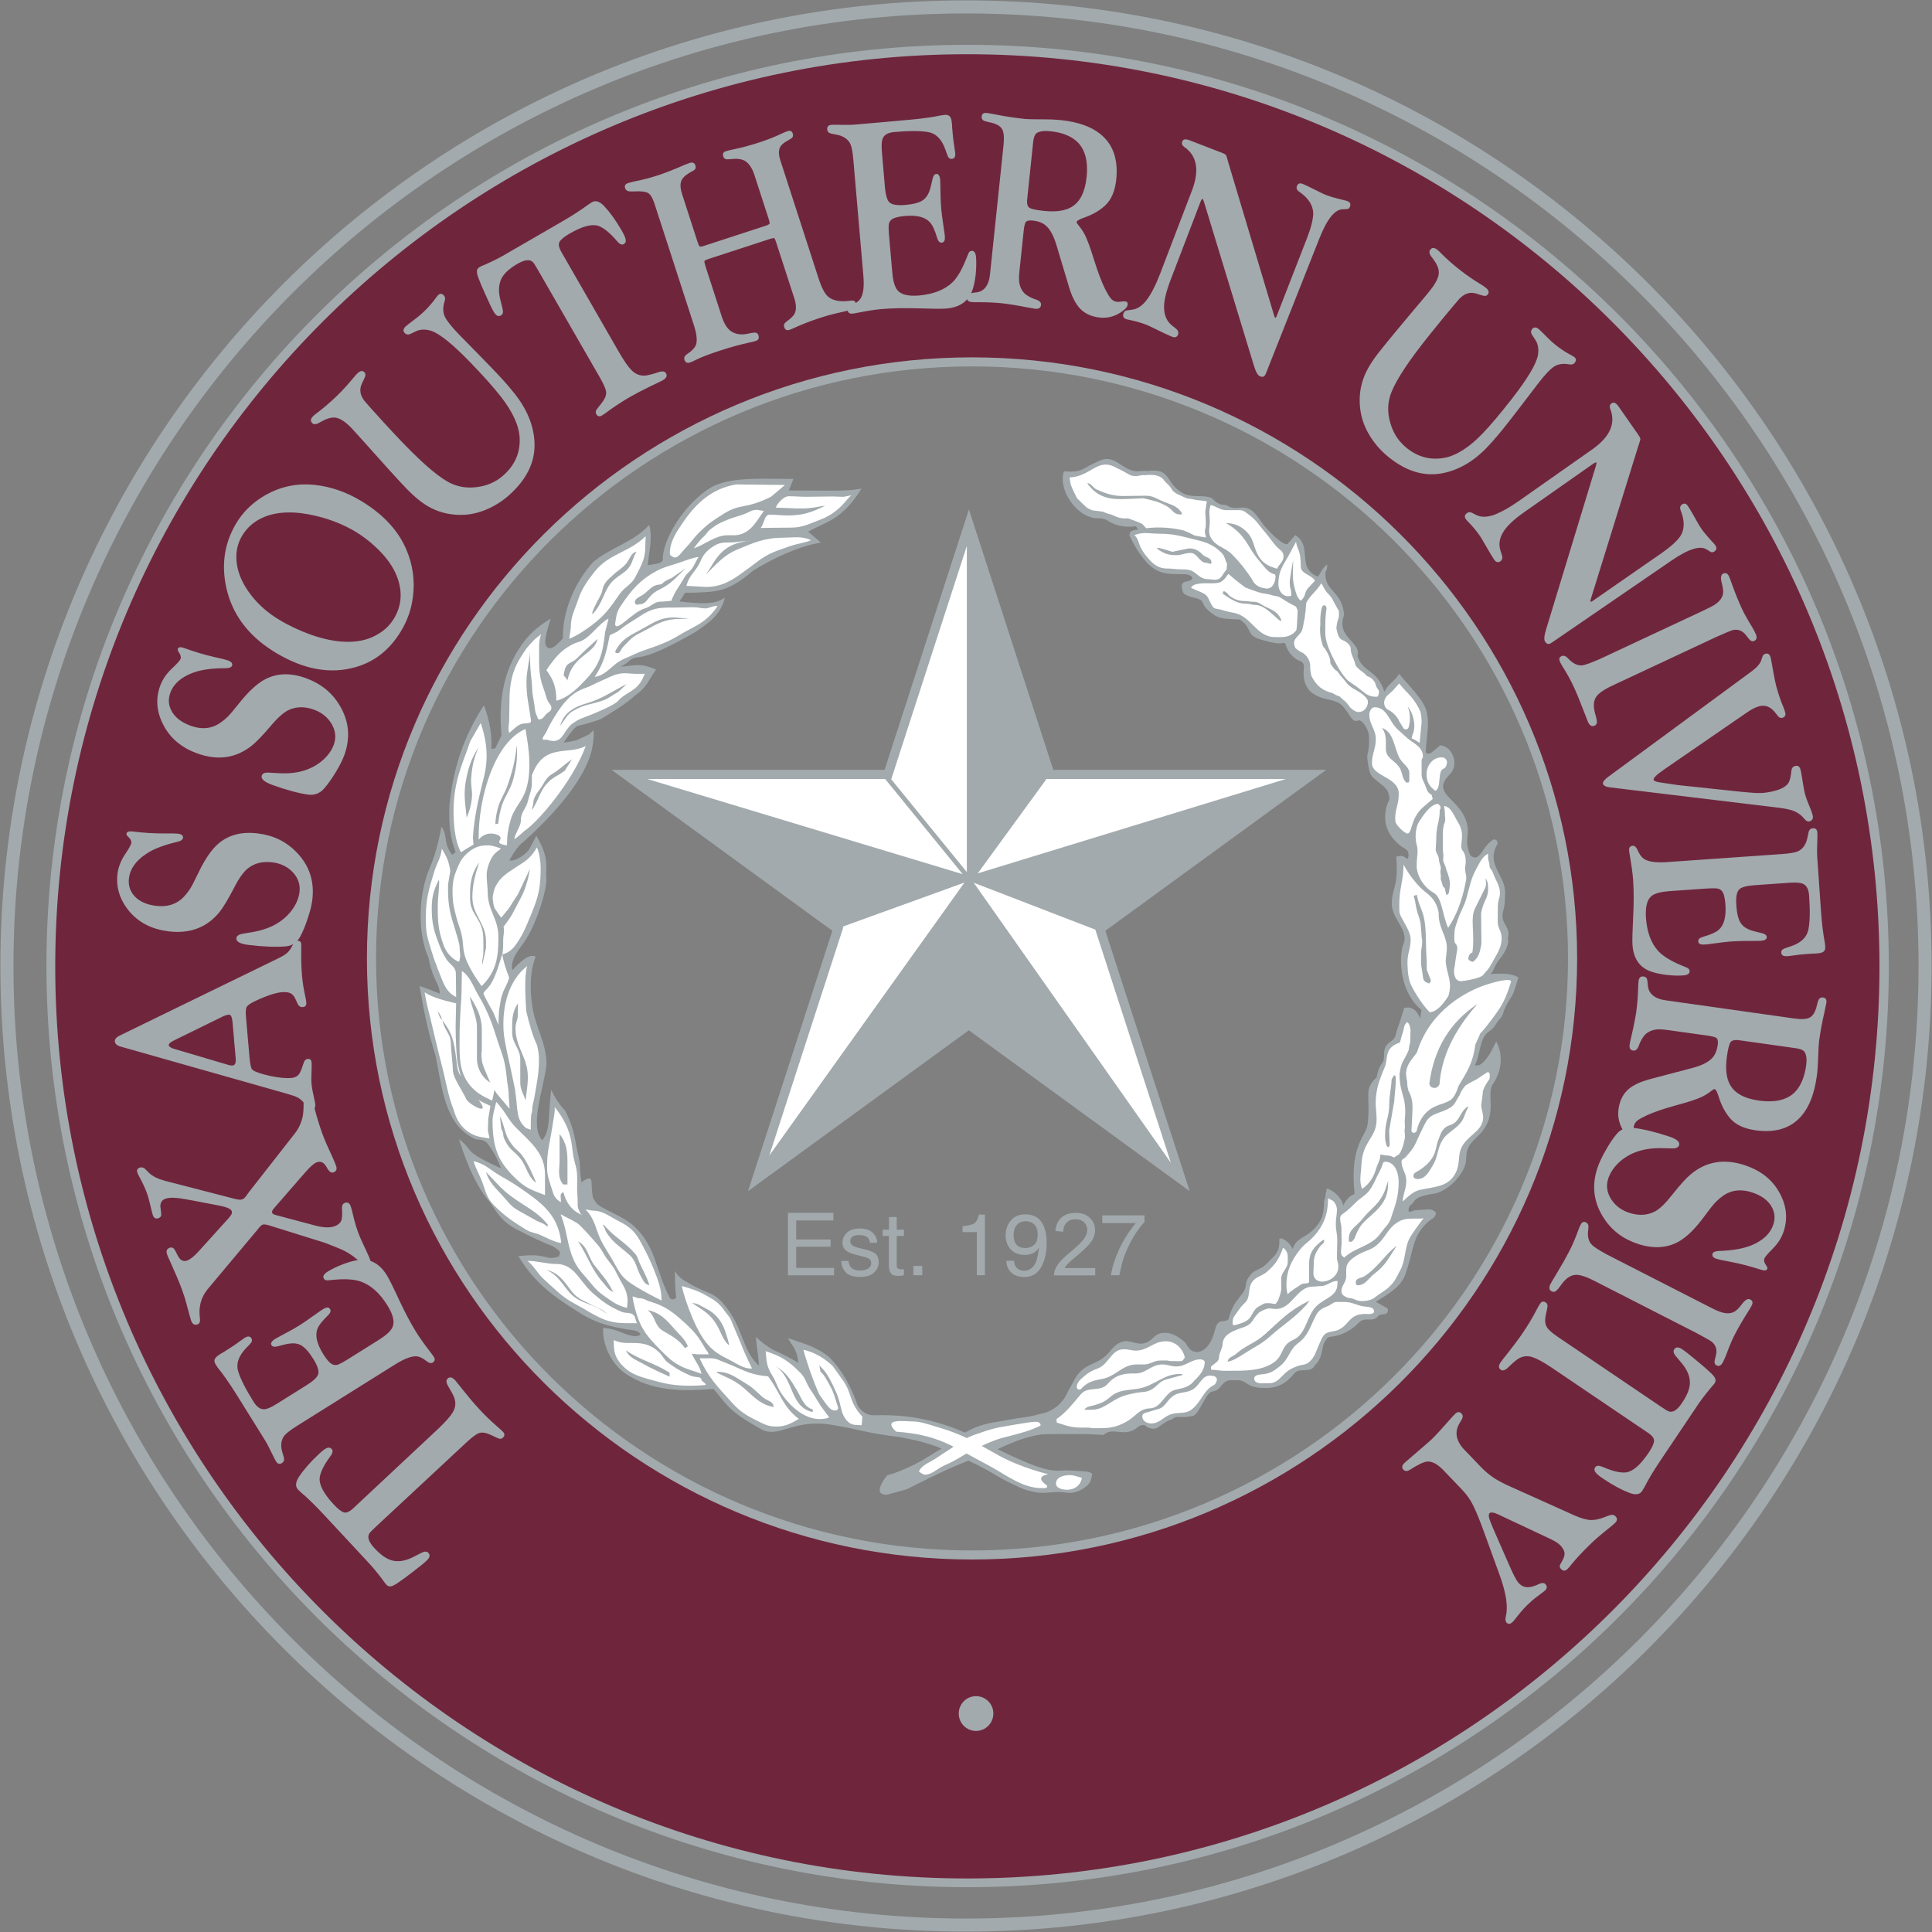 <?xml version="1.0" encoding="utf-8"?>
<!-- Generator: Adobe Illustrator 22.0.1, SVG Export Plug-In . SVG Version: 6.00 Build 0)  -->
<svg version="1.1" id="Layer_1" xmlns="http://www.w3.org/2000/svg" xmlns:xlink="http://www.w3.org/1999/xlink" x="0px" y="0px"
	 width="250.1px" height="250.1px" viewBox="0 0 250.1 250.1" enable-background="new 0 0 250.1 250.1" xml:space="preserve">
<rect x="0" y="0" width="250.1" height="250.1" fill="#808080" stroke="none"/>
<polygon fill="#FFFFFF" points="152.88,152.62 125.43,132.62 97.98,152.62 108.46,120.26 81.01,100.25 114.94,100.25 125.43,67.89 
	135.91,100.25 169.84,100.25 142.39,120.26 "/>
<path fill="#A2AAAD" d="M125.26,5.8C59.5,5.8,6.01,59.29,6.01,125.05c0,65.76,53.5,119.25,119.25,119.25s119.25-53.5,119.25-119.25
	C244.51,59.29,191.02,5.8,125.26,5.8z M125.83,200.71c-42.54,0-77.15-34.38-77.15-76.64c0-42.26,34.61-76.64,77.15-76.64
	s77.15,34.38,77.15,76.64C202.98,166.33,168.37,200.71,125.83,200.71z M0.05,125.05c0,68.92,56.07,125,125,125
	c68.93,0,125-56.08,125-125s-56.08-125-125-125C56.12,0.05,0.05,56.13,0.05,125.05 M1.74,125.05C1.74,57.06,57.06,1.74,125.05,1.74
	c67.99,0,123.31,55.32,123.31,123.31s-55.32,123.31-123.31,123.31C57.06,248.36,1.74,193.04,1.74,125.05 M141.37,190.94
	c-0.11,0.37-0.09,0.62-0.29,0.95c-0.27,0.47-1.09,1.05-1.83,1.25c-0.82,0.25-1.35,0-2.2,0c-1.23,0-1.95,0.25-3.16,0
	c-1.26-0.26-1.59-0.45-2.75-0.99c-2.48-1.16-2.49-1.63-7.31-3.77c-3-1.41-4.09-1.7-7.34-2.35c-4.19-0.48-5.56-1.06-8.59-1.54
	c-5.07-0.95-6.9,1.69-9.25,0.59c-4.38-2.45-4.39-3.06-6.28-5.28c-3.5,0.29-7.36,0.35-10.54-1.47c-2.65-1.3-3.89-4.29-3.75-6.45
	c1.32,0.19,1.35,0.19,3.08,0.88c0.93,0.27,1.51,0.29,1.76-0.04c0,0-0.18-0.4-0.92-0.51c-3.31-0.46-5.18-1.05-7.56-2.64
	c-3.3-2.1-5.34-3.72-7.34-6.96c3.9-0.46,3.41,0.67,5.25,0.04c0.09-0.34,0.33-0.51-0.15-0.88c-0.89-0.73-0.91-0.34-5.49-2.71
	c-1.48-0.85-2.09-1.57-3.24-3.38c-2.29-2.5-3.79-7.33-4.04-8.21c2.05,1.59,0.28,1.43,5.43,3.78c-0.36-1.09-1.06-2.36-1.84-3.33
	c-1.17-0.85-0.89,0.23-2.86-1.32c-2.73-2.21-3.03-6.41-3.78-9.94c-0.91-2.95-1.39-5.05-2.06-9.02c0.88,0.29,1.75,0.62,2.61,0.99
	c-0.05-1.48-0.84-1.44-1.47-4.69c-1.29-2.84-1.35-7.26-0.15-10.78c0.9-2.19,1.37-3.55,1.83-6.16c0.84,1.12,0.22,2.19,1.4,3.66
	l0.44-0.37c-0.69-1.89-0.87-3.24-0.81-5.94c0.44-4.68,1.79-8.95,4.48-13.05c0.75,2.01,1.06,3.89,0.95,5.65l0.51-0.07l0.81-1.69
	c-0.42-4.6,0.28-8.83,3.08-12.35c0.89-1.11,2.06-2.04,3.29-2.75c-0.89,2.78-0.86,3.4-0.35,3.78c0.58,0.18,1.04-0.3,1.93-1.23
	c-0.07-3.56,1.54-7.24,3.89-9.86c2.2-1.88,5.33-2.62,7.29-4.84c0.46,1.72-0.04,3.5-0.2,5.22c1.68-0.24,1.62-0.26,1.95-0.61
	c-0.11-2.65,2.8-7.38,6.28-9.48c2.59-1.45,7.19-1.03,10.63-1.08l-0.59,1.5c7.5,0.05,7.58,0.05,9.4-0.24
	c-2.49,4.07-4.6,4.29-6.9,5.57l1.64,1.41c-3.11,0.56-6.07,2.01-8.76,3.63c-3.33,2.84-4.61,2.8-8.81,2.88l-0.73,1.12
	c2.72,0.29,4.51,0.46,5.87-0.49c-0.53,2.26-2.12,3.27-3.8,4.44c-4.92,2.83-6.54,3.21-7.76,3.32c-1.02,0.29-0.46,0.4-1.95,1.19
	c2.58-0.31,2.71-0.38,4.61,0.35c-1.13,1.59-1.07,2.16-2.72,3.37c-1.33,1.18-2.89,2.11-4.4,3.03c-1,0.38-2.02,0.68-3.07,0.9
	c-0.39,0.27-0.69,0.57-1.78,2.16c0.57-0.09,1.13-0.16,1.69-0.31c0.52-0.22,1.02-0.49,1.54-0.72c0.23-0.18,0.45-0.38,0.66-0.59
	c0.04,0.76-0.05,1.53-0.18,2.27c-0.66,3.67-4.67,8.51-9.33,12.56c-0.68,0.72-0.98,1.33-1.41,2.05c0.92,0.16,2.39-1.01,2.65-1.56
	c0.13-0.28,0.65-1.23,0.85-1.63c1.81,3.05,1.14,4.05,1.3,5.65c0,1.58-1.2,5.41-2.6,7.69c-0.71,1.16-2.16,2.54-1.8,4.04
	c2.14-2.35,2.81-1.81,3.01-1.74c-0.82,2.06-0.75,4.81-0.34,6.96c0.45,2.36,1.79,4.52,1.74,6.95c-0.21,2.79-2.32,8-0.53,9.86
	c1.1-1.46,0.7-2.91,1.14-6.54c0.47,1.02,1.1,1.95,1.85,2.77c1.3,2.71,1.07,3.3,1.83,6.45c0.06,0.92,0.07,1.87,0.24,2.75
	c0.57-0.37,0.48-0.36,0.99-0.51c0.52,0.17,0.17,0.45,0.48,2.48l0.4,0.66c0.57,0.83,3.49,1.64,5.05,3.17
	c2.79,2.68,2.62,5.54,4.55,9.24c0.31,0.2,0.58,0.15,0.81-0.15c-0.21-1.13-0.13-2.27-0.19-3.41c0.35,0.6,0.83,1.05,1.43,1.36
	c2.69,1.68,3.26,1.17,4.77,2.78c2.82,3.27,2.35,5.99,4.7,8.14c-0.23-2.67-0.23-1.6-0.41-3.74c0.68,0.65,1.43,1.21,2.24,1.69
	c1.05,0.45,2.06,0.97,3.05,1.54c0.29,0.14,0.3,0.17,0.18-0.07c-0.09-0.82-0.32-1.53-0.88-2.27l-0.44-0.73
	c1.85,0.66,3.52,1.01,5.29,2.42c1.77,1.76,2.93,3.97,3.74,6.31c0.55,0.91,1.41,1.35,2.35,1.25c2.25-0.03,3.84,0.08,5.73,0.44
	c2.01,0.38,3.97,1,5.84,1.83c3.48,1.76,8.9,4.67,11.38,4.88c0.73,0.08,1.14-0.02,1.87,0c0.75,0.02,1.16,0.05,1.91,0.11
	C140.6,190.46,141.48,190.56,141.37,190.94z M190.9,137.93l0.59-0.04c1.12-0.69,1.63-1.96,2.2-3.08c0.97,1.87,0.68,3.89-0.44,5.54
	c-0.89,1.31,0.63,3.75-1.47,6.23c-0.61,0.72-1.47,1.27-1.8,2.2c-0.39,1.11,0.18,1.61-0.92,3.23c-0.7,1.03-1.73,1.95-2.9,2.38
	c-0.42,0.19-2.11,0.21-2.94,0.92c-0.18,0.15-0.21,0.31-0.37,0.48c-0.16,0.19-0.41,0.18-0.51,0.73c-0.09,0.69,0.5,0.17,0.88,0.15
	c0.4-0.03,0.62-0.07,1.03-0.07c0.47,0,0.79-0.15,1.21,0.07c0.36,0.17,0.57,0.28,0.29,0.77c-0.15,0.3-0.41,0.33-0.66,0.55
	c-1.92,1.53-2.1,3.31-2.57,5.01c-0.76,2.73-0.74,3.3-4.4,5.51c1.34,0.87,1.63,0.73,1.54,1.21c-0.13,0.67-0.93,0.22-1.27,0.66
	c-0.72,0.91-1.66-0.06-2.53,0.89c-0.5,0.56-1.67,1.31-2.46,1.54c-1.51,0.44-1.32-0.05-1.96,0.97c-0.33,0.51-0.2,2.07-1.21,2.93
	c-0.53,1.16-2,0.25-2.66,1.06c-1.2,1.48-2.3,1.88-3.61,1.91c-2.87,0.07-2.34-1.16-4.15-1c-0.39,0.04-1-0.24-1.74,0.74
	c-0.83,1.1-1.15,0.25-1.86,1.35c-0.56,0.85-1.15,2.23-1.69,2.49c-1.7,0.42-2.02-0.09-2.65,0.37c-0.49,0.36-0.17-0.17-1.97,1.15
	c-0.43,0.32-1.21,0.19-1.7-0.28c-0.85-0.22-0.98,0.72-2.3,0.88c-1.16,0.14-2.13-0.45-3.02,0.37c-1.29-0.04-1.85-0.11-2.9-0.11
	c-2.07,0-3.03-0.02-5.1,0.04c-3.19,0.48-4.72,1.6-7.71,2.71c-4.04,1.5-5.93,2.47-9.8,4.4c0,0-1.31,0.38-2.17,0.59
	c-0.37,0.16-0.66,0.16-1.03,0c-0.91-0.4,0.59-2.38,0.73-2.42c0.92-0.23,1.59-0.53,2.57-0.95c1.71-0.75,2.57-1.4,4.18-2.35
	c1.89-1.11,2.73-2.15,4.77-2.93c1.59-0.61,2.59-0.62,4.26-0.95c1.43-0.29,2.27-0.28,3.67-0.66c0.64-0.17,1.03-0.21,1.62-0.51
	c0.68-0.36,1.04-0.66,1.54-1.25c0.52-0.6,0.62-1.08,1.03-1.76c0.45-0.75,0.59-1.25,1.17-1.9c0.94-1.05,1.95-1.07,3.09-1.91
	c1.02-0.75,1.26-1.72,2.46-2.09c1.08-0.33,1.8,0.46,2.9,0.18c1-0.25,1.26-1.21,2.28-1.32c1.12-0.12,1.81,0.31,2.72,0.99
	c0.58,0.43,0.58,1.09,1.25,1.36c1.39,0.55,2.46-1.06,2.83-2.6c0.45-1.87,1.1-0.94,1.8-1.54c0.22-0.98,0.65-1.87,1.29-2.68
	c0.27-0.36,0.7-0.92,0.7-0.92c0.41-0.82,0.11-1.12,0.62-1.83c0.59-0.81,0.73-0.75,1.62-1.21c0.58-0.3,1-0.89,1.47-1.32
	c0.81-0.75,0.88-1.35,0.88-2.46l0.26-0.04c0.74,0.29,1.08,0.68,1.47,1.36c0.39-1.29,1.39-1.37,2.42-2.27
	c1.23-1.07,1.62-2.09,1.62-3.7c0-0.59,0.18-0.33,0.18-0.92c0-0.06,0.18-0.85,0.18-0.92c0.77,0.14,1.98,1.21,2.13,2.2
	c0.35-0.75,0.83-1.25,1.47-1.5c-0.66-6.45,1.51-7.44,1.69-9.05c0.42-3.72-0.59-4.44,1.17-6.05c0,0,0.15-1.17,0.7-1.83
	c0.47-0.56,0.07-1.35,0.44-2.09c0.35-0.71,1.15-0.78,1.32-1.54c0.22-0.99,0.62-1.8,1.1-3.52c0.96-0.21,1.65,0.24,2.06,1.36l0.18-1.1
	c-3.13-2.57-2.82-7.39-2.36-8.44c0.84-1.93-1.58-3.32-1.49-5.45c0.08-2.01,0.88-2,0.59-5.94c1.24-0.51,1.47,0.88,1.58-0.12
	c0.08-0.74-0.37-0.84-0.87-1.19c-0.63-0.46-1.12-0.96-1.54-1.63c-0.84-1.35-0.77-3.1-0.05-4.49c-0.09-1.2-0.39-1.41-1.58-2.37
	c-0.89-0.72-0.98-0.71-1.27-2.73c-0.14-1.02,0.3-0.85,0.2-3.08c-0.03-0.81-0.9-2.29-1.45-2.02c-0.57,0.28-0.96-0.55-1.3-1.02
	c-0.84-1.17-0.97-1.37-2.75-1.76c-0.88-0.19-1.9-0.64-2.36-1.3c-1-1.46-0.45-2.8-0.58-3.14c-0.28-0.72-0.69-0.26-1.58-1.25
	c-1.12-1.24-0.46-1.75-1.32-1.54c-0.62,0.15-2.76-0.48-3.05-0.61c-1.49-0.57-0.75-1.37-2.34-2.47c-2.5-0.08-2.86-0.13-4.06-1.15
	c-0.9-0.77-0.54-1.14-1.1-1.42c-0.59-0.29-1.12-0.21-2.04-0.73c-0.32-0.39-0.38-1.18-0.22-1.36c0.33-0.36,0.58-0.14,1.17-0.48
	l0.11-0.18c-0.29-1.13-2.91,0.07-4.89-1.2c-1.4-0.9-2.58-2.9-3.26-4.37l0.11-0.44c0.3-0.22,0.65-0.32,1.03-0.29l-0.29-0.44
	c-0.93,0.12-2,0.04-2.87-0.31c-0.87-0.36-0.67-0.44-1.12-0.58c-1.01-0.32-0.95,0.04-2.09-0.36c-2.04-0.73-3.97-3.68-3.25-5.86
	c2.28,0.17,2.39-0.34,3.78-0.99c1.43-0.67,1.94-0.99,3.52,0.08c2,1.36,2.35,0.74,3.53,0.86c3.08-0.4,2.19,1.38,4.39,2.77
	c1.28,0.81,2.64,0.23,3.87,0.72c0.22,0.09,0.74,0.94,1.69,0.89c0.47-0.03,0.56,0.57,2.03,0.38c1.57-0.2,2.13,1.01,3.02,2.19
	c0.27,0.36,2.3,2.66,3.1,2.52l1.03-1.17c2.33,1.5,0.05,4.21,2.94,5.39c0.35-0.57,0.61-1.14,1.18-1.61c0,0.68-0.04,0.69-0.22,0.99
	c-0.18,2.6,2.13,2.32,2.42,5.57c-1.13,2.87,2.3,3.57,1.72,5.28c0.69,2.26,2.56,1.7,3.49,4.66c0.54-1.09,1.25-1.26,1.91-2.31
	c1.17,1.42,3.04,3.25,3.47,4.59c0.57,1.75,0.01,3.73-0.02,5.53l0.18,0.22l0.44-0.07c0.42-0.34,0.83-0.68,1.25-1.02
	c1.59,0.09,2.57,2.56,1.14,3.85c-1.1,1.17-1.01,1.91,0.15,3.06c0.9,0.9,1.77,1.79,2.13,3.09c0.49,1.79-0.44,2.03,0.48,4.26
	c0.21,0.18,0.46,0.26,0.73,0.26c0.89-0.44,0.92-1.37,2.06-2.2c0.36-0.38,0.95,0.09,0.66,0.55c-1.49,2.64,1.25,4.06,1.04,6.42
	c0,2.02-0.32,1.91-0.34,2.89c0.12,1.18,1.08,1.42,0.7,2.86c0.2,0.51-0.24,1.6-0.92,2.45c-1.07,1.31-0.75,1.63-1.35,2.1
	c1.17-0.03,2.23-0.16,3.34,0.29l0.29,0.18c-0.27,0.83-0.52,1.93-0.93,2.54c-1.22,1.81-0.88,2.21-1.44,2.78
	c-0.64,0.66-0.43,0.93-1.48,1.7C191.48,134.43,191.69,136.45,190.9,137.93z M102,157h5.88v0.99h-4.81v2.46h4.45v0.94h-4.45v2.74h4.9
	v0.96H102V157z M108.9,163.23c0.02,0.59,0.22,1.08,0.58,1.48c0.37,0.4,0.99,0.59,1.86,0.59c0.81,0,1.42-0.19,1.81-0.57
	c0.4-0.38,0.6-0.83,0.6-1.36c0-0.54-0.19-0.94-0.58-1.19c-0.24-0.16-0.72-0.33-1.43-0.5l-0.65-0.16c-0.29-0.07-0.5-0.15-0.65-0.24
	c-0.25-0.15-0.38-0.36-0.38-0.62c0-0.23,0.1-0.42,0.29-0.57c0.19-0.14,0.48-0.21,0.85-0.21c0.56,0,0.95,0.13,1.18,0.39
	c0.14,0.18,0.22,0.39,0.24,0.61h0.93c0.01-0.38-0.11-0.74-0.36-1.07c-0.39-0.52-1.03-0.78-1.91-0.78c-0.68,0-1.22,0.17-1.62,0.52
	c-0.4,0.35-0.6,0.8-0.6,1.35c0,0.47,0.21,0.84,0.64,1.11c0.24,0.15,0.61,0.29,1.11,0.42l0.79,0.2c0.42,0.1,0.7,0.2,0.85,0.28
	c0.22,0.13,0.33,0.32,0.33,0.58c0,0.33-0.14,0.58-0.42,0.74c-0.28,0.16-0.6,0.24-0.97,0.24c-0.61,0-1.05-0.16-1.29-0.48
	c-0.14-0.18-0.22-0.43-0.25-0.76H108.9z M115.07,159.19h-0.8V160h0.8v3.9c0,0.38,0.08,0.69,0.25,0.92c0.17,0.24,0.48,0.35,0.94,0.35
	c0.14,0,0.27-0.01,0.39-0.02c0.12-0.02,0.24-0.04,0.36-0.07v-0.78c-0.07,0.01-0.14,0.01-0.19,0.02h-0.15
	c-0.18,0-0.31-0.02-0.38-0.06c-0.14-0.07-0.21-0.21-0.21-0.41V160h0.94v-0.81h-0.94v-1.65h-1V159.19z M118.24,165.08h1.15v-1.2
	h-1.15V165.08z M126.45,159.5v5.58h1.05v-7.85h-0.78c-0.14,0.61-0.35,1-0.63,1.16c-0.28,0.16-0.78,0.28-1.49,0.35v0.76H126.45z
	 M130.27,163.18c0,0.61,0.2,1.12,0.6,1.52c0.4,0.4,0.98,0.61,1.75,0.61c1.14,0,1.96-0.62,2.44-1.86c0.29-0.74,0.43-1.6,0.43-2.56
	c0-0.86-0.12-1.57-0.36-2.14c-0.44-1.04-1.23-1.55-2.37-1.55c-0.85,0-1.49,0.27-1.93,0.82c-0.44,0.54-0.65,1.17-0.65,1.89
	c0,0.75,0.22,1.35,0.66,1.83c0.44,0.47,1.04,0.71,1.8,0.71c0.37,0,0.72-0.07,1.04-0.21c0.32-0.14,0.6-0.39,0.82-0.74
	c-0.14,1.21-0.37,2.01-0.71,2.41c-0.33,0.39-0.74,0.59-1.21,0.59c-0.25,0-0.48-0.05-0.68-0.16c-0.39-0.21-0.6-0.59-0.63-1.13H130.27
	z M133.84,161.17c-0.32,0.26-0.68,0.39-1.07,0.39c-0.54,0-0.94-0.15-1.19-0.45c-0.25-0.3-0.37-0.71-0.37-1.23
	c0-0.54,0.14-0.98,0.42-1.3c0.29-0.33,0.67-0.49,1.15-0.49c0.45,0,0.82,0.14,1.11,0.43c0.29,0.28,0.44,0.71,0.44,1.29
	C134.33,160.46,134.16,160.91,133.84,161.17 M142.69,157.33v1h4.35c-0.55,0.63-1.08,1.39-1.58,2.26c-0.85,1.49-1.4,2.99-1.65,4.49
	h1.09c0.17-0.81,0.31-1.39,0.41-1.76c0.16-0.56,0.41-1.19,0.73-1.88c0.32-0.7,0.69-1.36,1.11-1.97c0.42-0.61,0.76-1.04,1.01-1.28
	v-0.86H142.69z M137.8,164.15c0.11-0.18,0.25-0.36,0.42-0.54s0.55-0.52,1.15-1.01c0.71-0.6,1.22-1.08,1.53-1.42
	c0.31-0.34,0.53-0.67,0.66-0.98c0.13-0.31,0.2-0.63,0.2-0.95c0-0.63-0.23-1.17-0.68-1.6c-0.45-0.43-1.06-0.64-1.84-0.64
	c-0.77,0-1.38,0.2-1.83,0.6c-0.46,0.4-0.72,0.98-0.79,1.74l1.02,0.1c0-0.51,0.15-0.9,0.44-1.19c0.29-0.29,0.67-0.43,1.15-0.43
	c0.45,0,0.82,0.13,1.1,0.4c0.28,0.27,0.42,0.6,0.42,0.99c0,0.37-0.15,0.77-0.46,1.19c-0.31,0.42-0.9,0.99-1.78,1.71
	c-0.56,0.46-1,0.87-1.3,1.22c-0.3,0.35-0.52,0.71-0.65,1.07c-0.08,0.22-0.12,0.45-0.12,0.69h5.34v-0.95H137.8z M171.68,99.66
	c0,0-34.48,0-35.33,0c-0.26-0.81-10.92-33.71-10.92-33.71s-10.66,32.9-10.92,33.71H79.17c0,0,27.9,20.33,28.58,20.83
	c-0.26,0.8-10.92,33.71-10.92,33.71s27.9-20.33,28.59-20.83c0.69,0.5,28.59,20.83,28.59,20.83s-10.66-32.9-10.92-33.71
	C143.78,119.99,171.68,99.66,171.68,99.66z M166.44,100.85l-39.87,12.21l8.9-12.22c0,0,0,0,0,0S159.5,100.85,166.44,100.85z
	 M125.16,70.67v42.22l-9.81-12.04h0.03C115.38,100.85,123.34,76.27,125.16,70.67z M124.62,113.16l-40.8-12.31h30.77L124.62,113.16z
	 M109.17,120.03c0,0-0.04-0.03-0.1-0.07l15.78-5.71l-25.26,35.33C101.73,142.98,109.17,120.03,109.17,120.03z M151.57,150.52
	l-25.52-36.25l15.74,6.07C142.72,123.21,150.08,145.94,151.57,150.52z"/>
<path fill="#6F263D" d="M125.22,7.02C60.11,7.02,7.15,59.99,7.15,125.1c0,65.11,52.97,118.07,118.07,118.07
	c65.11,0,118.08-52.97,118.08-118.07C243.3,59.99,190.33,7.02,125.22,7.02z M125.83,201.88c-43.19,0-78.33-34.91-78.33-77.81
	s35.14-77.81,78.33-77.81c43.19,0,78.33,34.91,78.33,77.81S169.02,201.88,125.83,201.88z"/>
<g>
	<path fill-rule="evenodd" clip-rule="evenodd" fill="#A2AAAD" d="M230.91,159.37c-0.27,0.84-0.76,1.62-1.47,2.32
		c-0.63,0.63-0.98,1.05-1.05,1.25c-0.08,0.25,0,0.53,0.23,0.85c0.14,0.19,0.19,0.34,0.16,0.45c-0.08,0.24-0.36,0.28-0.85,0.12
		c-1.38-0.45-2.7-0.79-3.99-1.03c-0.91-0.17-1.48-0.29-1.69-0.36c-0.47-0.15-0.65-0.37-0.56-0.67c0.07-0.22,0.36-0.34,0.87-0.36
		c1.74-0.06,3.12-0.31,4.14-0.72c1.52-0.62,2.47-1.52,2.86-2.7c0.29-0.88,0.18-1.71-0.33-2.49c-0.5-0.75-1.31-1.31-2.42-1.67
		c-1.35-0.44-2.55-0.34-3.57,0.31c-0.43,0.28-0.83,0.62-1.22,1.02c-0.27,0.29-0.73,0.87-1.37,1.74c-1.19,1.62-2.3,2.71-3.33,3.29
		c-1.52,0.85-3.28,0.96-5.27,0.31c-1.93-0.63-3.42-1.75-4.45-3.37c-1.29-1.99-1.57-4.12-0.83-6.41c0.21-0.63,0.54-1.37,1.02-2.21
		c0.46-0.84,0.93-1.56,1.42-2.16c0.55-0.69,1.25-0.98,2.1-0.89c1.3,0.14,2.86,0.51,4.69,1.11c1.05,0.34,1.5,0.72,1.36,1.15
		c-0.08,0.24-0.3,0.38-0.68,0.41c-0.1,0.01-0.59,0-1.46-0.03c-1.37-0.03-2.54,0.15-3.51,0.53c-0.86,0.33-1.6,0.8-2.23,1.41
		c-0.62,0.61-1.05,1.28-1.29,1.99c-0.31,0.95-0.17,1.87,0.43,2.76c0.54,0.8,1.3,1.36,2.29,1.68c1.2,0.39,2.3,0.34,3.28-0.15
		c0.65-0.33,1.41-1.07,2.3-2.21c0.98-1.23,1.75-2.1,2.33-2.58c1.99-1.7,4.34-2.11,7.02-1.23c1.96,0.64,3.41,1.74,4.36,3.3
		C231.24,155.86,231.48,157.61,230.91,159.37 M111.76,35.64c0.13,1.47,0,2.49-0.39,3.05c-0.2,0.29-0.57,0.57-1.11,0.82
		c-0.37,0.18-0.55,0.39-0.53,0.62c0.03,0.35,0.23,0.5,0.61,0.47c0.19-0.02,0.38-0.04,0.57-0.09c1.31-0.26,2.38-0.43,3.2-0.5
		c1.43-0.12,3.07-0.15,4.92-0.09c1.78,0.06,2.94,0.07,3.47,0.02c1.73-0.15,2.85-0.93,3.36-2.33c0.2-0.53,0.34-1.22,0.44-2.04
		c0.09-0.84,0.1-1.6,0.05-2.28c-0.05-0.57-0.25-0.85-0.59-0.82c-0.14,0.01-0.26,0.1-0.36,0.25c-0.04,0.08-0.15,0.34-0.33,0.8
		c-0.56,1.42-1.16,2.44-1.8,3.05c-1,0.95-2.43,1.51-4.29,1.68c-1.42,0.12-2.36-0.11-2.83-0.71c-0.33-0.43-0.55-1.17-0.64-2.24
		l-0.43-4.89c-0.05-0.54-0.06-0.94-0.04-1.22c0.01-0.3,0.12-0.54,0.31-0.71c0.28-0.27,0.87-0.44,1.76-0.52
		c1.57-0.14,2.66,0.13,3.27,0.82c0.33,0.36,0.64,1.02,0.92,1.98c0.13,0.46,0.34,0.68,0.62,0.65c0.3-0.03,0.43-0.3,0.39-0.83
		c-0.02-0.23-0.05-0.48-0.1-0.77c-0.2-1.32-0.31-2.19-0.35-2.6c-0.06-0.65-0.09-1.21-0.1-1.69c-0.02-1.3-0.04-2.03-0.05-2.2
		c-0.05-0.56-0.22-0.83-0.51-0.8c-0.23,0.02-0.39,0.23-0.48,0.64c-0.16,0.69-0.26,1.14-0.33,1.36c-0.21,0.66-0.52,1.13-0.93,1.4
		c-0.46,0.32-1.22,0.52-2.27,0.61c-1.08,0.09-1.78-0.03-2.1-0.38c-0.27-0.3-0.45-0.95-0.54-1.96l-0.39-4.54
		c-0.08-0.88-0.03-1.49,0.15-1.82c0.22-0.43,0.7-0.67,1.45-0.74c1.96-0.17,3.43-0.17,4.39,0.01c1.03,0.17,1.77,0.94,2.24,2.29
		c0.18,0.53,0.29,0.81,0.32,0.86c0.11,0.23,0.27,0.34,0.49,0.32c0.35-0.03,0.5-0.29,0.45-0.78c-0.02-0.18-0.06-0.46-0.12-0.84
		c-0.09-0.53-0.16-1.1-0.21-1.7c-0.02-0.23-0.04-0.46-0.06-0.7c-0.02-0.33-0.03-0.5-0.03-0.54c-0.03-0.33-0.08-0.58-0.16-0.75
		c-0.12-0.29-0.37-0.42-0.75-0.39c-0.17,0.02-0.33,0.04-0.48,0.06c-1.07,0.23-2.43,0.42-4.07,0.57l-6.9,0.61
		c-0.5,0.06-1.32,0.07-2.47,0.04c-0.32-0.01-0.57,0-0.77,0.01c-0.39,0.03-0.58,0.23-0.55,0.59c0.03,0.3,0.21,0.48,0.54,0.55
		c0.64,0.11,1.06,0.21,1.26,0.29c0.59,0.24,1,0.59,1.21,1.07c0.17,0.37,0.29,1.06,0.38,2.08L111.76,35.64 M41.83,160.81
		c0.27,0.08,0.72,0.26,1.35,0.51c0.62,0.25,1.07,0.44,1.33,0.57c0.86,0.43,1.64,1.01,2.34,1.72c0.29,0.31,0.56,0.41,0.82,0.32
		c0.33-0.12,0.41-0.39,0.26-0.81c-0.1-0.27-0.23-0.6-0.42-0.99c-0.58-1.21-0.97-2.09-1.17-2.65c-0.27-0.75-0.5-1.57-0.7-2.46
		c-0.09-0.38-0.17-0.67-0.24-0.87c-0.15-0.42-0.41-0.57-0.77-0.43c-0.26,0.09-0.38,0.33-0.36,0.7c0.05,0.77,0.02,1.29-0.08,1.56
		c-0.13,0.34-0.42,0.59-0.87,0.76c-0.61,0.22-1.45,0.19-2.51-0.09l-5.03-1.34c-0.32-0.08-0.5-0.18-0.55-0.3
		c-0.06-0.15,0.02-0.35,0.23-0.59l4.03-4.63c0.65-0.76,1.16-1.2,1.52-1.33c0.53-0.19,0.96,0.03,1.3,0.68
		c0.28,0.53,0.57,0.74,0.87,0.62c0.37-0.14,0.48-0.43,0.31-0.88c-0.1-0.28-0.21-0.55-0.33-0.81c-0.7-1.5-1.18-2.61-1.44-3.33
		c-0.38-1.05-0.72-2.17-1.02-3.34c-0.11-0.46-0.21-0.8-0.3-1.04c-0.13-0.36-0.37-0.48-0.71-0.36c-0.26,0.09-0.39,0.33-0.39,0.7
		c0.01,0.79-0.03,1.39-0.11,1.81c-0.18,0.84-0.53,1.6-1.05,2.25l-5.83,7.45l-0.52,0.71c-0.13,0.17-0.28,0.28-0.46,0.35
		c-0.19,0.07-0.56,0.03-1.11-0.12l-8.82-2.28c-0.94-0.25-1.65-0.59-2.12-1.05c-0.34-0.34-0.53-0.53-0.57-0.57
		c-0.2-0.14-0.41-0.17-0.62-0.1c-0.32,0.12-0.42,0.33-0.3,0.66c0.06,0.16,0.15,0.35,0.27,0.57c0.42,0.76,0.74,1.46,0.97,2.1
		c0.14,0.37,0.26,0.81,0.37,1.3c0.21,0.88,0.33,1.39,0.39,1.53c0.14,0.38,0.38,0.51,0.73,0.38c0.2-0.07,0.32-0.2,0.35-0.39
		c0.01-0.11-0.02-0.39-0.08-0.85c-0.11-0.65,0.09-1.08,0.61-1.27c0.35-0.13,0.82-0.16,1.41-0.11c0.49,0.04,1.22,0.16,2.21,0.35
		l3.34,0.64c0.99,0.19,1.53,0.43,1.64,0.72c0.06,0.18,0.01,0.39-0.16,0.61c-0.1,0.14-0.31,0.39-0.63,0.73l-3.47,3.84
		c-0.59,0.66-1.09,1.06-1.51,1.22c-0.5,0.18-0.91-0.03-1.22-0.64c-0.24-0.5-0.4-0.79-0.47-0.87c-0.16-0.18-0.35-0.23-0.59-0.14
		c-0.37,0.14-0.48,0.43-0.31,0.88c0.07,0.2,0.19,0.48,0.36,0.83c0.71,1.57,1.23,2.8,1.55,3.68c0.26,0.72,0.47,1.38,0.62,1.98
		c0.32,1.19,0.51,1.87,0.57,2.05c0.17,0.47,0.45,0.63,0.83,0.49c0.27-0.1,0.37-0.36,0.31-0.78c-0.2-1.43,0.12-2.68,0.97-3.74
		l6.5-7.76c0.27-0.36,0.49-0.57,0.65-0.63c0.16-0.06,0.44-0.02,0.85,0.1L41.83,160.81"/>
	<path fill-rule="evenodd" clip-rule="evenodd" fill="#A2AAAD" d="M31.83,131.5l0.46,5.27c0.08,0.94,0.2,1.5,0.34,1.67
		c0.26,0.27,1.06,0.56,2.38,0.85c1.09,0.23,2,0.32,2.72,0.25c0.48-0.04,0.83-0.24,1.05-0.6c0.16-0.27,0.33-0.71,0.52-1.32
		c0.1-0.34,0.28-0.51,0.53-0.54c0.31-0.03,0.48,0.13,0.51,0.48c0.02,0.21,0.01,0.78-0.03,1.71c-0.02,0.33-0.01,0.68,0.02,1.06
		c0.04,0.45,0.17,1.16,0.4,2.15c0.04,0.19,0.07,0.36,0.08,0.51c0.03,0.38-0.11,0.58-0.43,0.61c-0.2,0.02-0.39-0.06-0.58-0.24
		c-0.04-0.04-0.18-0.22-0.43-0.56c-0.24-0.32-0.54-0.57-0.88-0.75c-0.24-0.12-0.66-0.27-1.26-0.44l-21.62-6.13
		c-0.47-0.13-0.72-0.36-0.74-0.67c-0.02-0.29,0.18-0.53,0.62-0.75l20.67-10.07c0.51-0.25,0.87-0.49,1.09-0.71
		c0.23-0.22,0.46-0.57,0.68-1.03c0.15-0.29,0.32-0.44,0.54-0.46c0.32-0.03,0.5,0.12,0.52,0.43c0.01,0.13,0.01,0.29,0.01,0.48
		c-0.03,1.3,0,2.49,0.09,3.55c0.08,0.92,0.22,1.8,0.41,2.64c0.08,0.35,0.13,0.65,0.15,0.89c0.03,0.37-0.12,0.56-0.47,0.59
		c-0.24,0.02-0.43-0.07-0.58-0.29c-0.04-0.07-0.14-0.27-0.29-0.62c-0.17-0.39-0.36-0.67-0.6-0.82c-0.27-0.18-0.67-0.25-1.22-0.2
		c-0.86,0.08-2.03,0.47-3.52,1.18c-0.58,0.28-0.93,0.53-1.05,0.75C31.82,130.59,31.79,130.96,31.83,131.5 M30.51,136.99l-0.41-4.69
		c-0.06-0.66-0.22-0.98-0.5-0.95c-0.2,0.02-0.47,0.1-0.79,0.25l-6.3,3.09c-0.46,0.23-0.68,0.43-0.66,0.61
		c0.02,0.19,0.27,0.36,0.76,0.5l6.8,2.01c0.31,0.1,0.55,0.14,0.71,0.12C30.43,137.9,30.56,137.59,30.51,136.99"/>
	<path fill="#A2AAAD" d="M124.11,221.82c0-1.24,1-2.25,2.24-2.25s2.24,1.01,2.24,2.25c0,1.24-1,2.25-2.24,2.25
		S124.11,223.07,124.11,221.82 M60.48,186.63c0.65-0.6,1.15-0.96,1.48-1.1c0.41-0.16,0.93-0.08,1.58,0.22
		c0.62,0.3,0.96,0.45,1.02,0.47c0.21,0.07,0.39,0.03,0.54-0.11c0.25-0.24,0.26-0.49,0.02-0.75c-0.18-0.19-0.46-0.45-0.83-0.76
		c-0.77-0.67-1.54-1.41-2.29-2.23c-0.62-0.66-1.31-1.48-2.09-2.46c-0.51-0.65-0.84-1.06-1-1.24c-0.37-0.4-0.69-0.47-0.96-0.21
		c-0.23,0.21-0.2,0.55,0.09,1.02c0.37,0.61,0.63,1.1,0.77,1.46c0.23,0.67,0.16,1.3-0.21,1.91c-0.32,0.52-0.93,1.21-1.83,2.07
		l-11.02,10.31c-0.5,0.47-0.91,0.65-1.23,0.55c-0.34-0.1-0.79-0.45-1.34-1.05c-1.26-1.36-1.86-2.48-1.8-3.36
		c0.06-0.74,0.53-1.7,1.4-2.88c0.3-0.4,0.35-0.71,0.15-0.92c-0.17-0.19-0.39-0.22-0.66-0.1c-0.23,0.1-0.56,0.36-1,0.77
		c-1.09,1.02-1.94,1.99-2.55,2.91c-0.47,0.71-0.52,1.27-0.14,1.67c0.1,0.11,0.25,0.25,0.43,0.41c0.88,0.75,1.85,1.7,2.92,2.85
		l5.69,6.12c0.48,0.5,1.07,1.2,1.76,2.1c0.34,0.47,0.54,0.74,0.6,0.8c0.14,0.15,0.28,0.24,0.44,0.26c0.21,0.03,0.52-0.09,0.94-0.36
		c0.46-0.3,1.13-0.79,2.03-1.48c0.89-0.68,1.5-1.17,1.83-1.49c0.42-0.39,0.5-0.73,0.23-1.01c-0.2-0.22-0.51-0.21-0.92,0.01
		c-0.83,0.44-1.4,0.72-1.71,0.82c-0.7,0.25-1.35,0.31-1.96,0.18c-0.74-0.16-1.53-0.69-2.37-1.6c-0.75-0.8-0.98-1.44-0.68-1.92
		c0.07-0.12,0.33-0.39,0.79-0.82L60.48,186.63 M51.13,176.64l-12.63,7.91c-0.86,0.54-1.42,0.97-1.68,1.28
		c-0.32,0.41-0.46,0.93-0.4,1.57c0.02,0.22,0.13,0.64,0.32,1.26c0.09,0.33,0.01,0.57-0.24,0.73c-0.31,0.19-0.56,0.12-0.77-0.22
		c-0.1-0.16-0.22-0.39-0.36-0.68c-0.5-1.05-0.88-1.78-1.16-2.2l-3.67-5.89c-0.88-1.39-1.67-2.52-2.36-3.37
		c-0.09-0.12-0.18-0.26-0.27-0.41c-0.2-0.33-0.2-0.61,0-0.85c0.11-0.14,0.31-0.3,0.59-0.48c0.03-0.02,0.19-0.11,0.46-0.27
		c0.2-0.13,0.4-0.25,0.59-0.37c0.51-0.32,0.98-0.63,1.41-0.96c0.31-0.23,0.54-0.39,0.69-0.49c0.41-0.26,0.71-0.25,0.9,0.05
		c0.11,0.18,0.09,0.38-0.06,0.58c-0.02,0.05-0.23,0.28-0.62,0.67c-0.99,1.03-1.34,2.05-1.03,3.04c0.28,0.94,0.94,2.25,1.99,3.93
		c0.4,0.64,0.84,0.96,1.32,0.96c0.37,0.01,0.93-0.23,1.68-0.7l3.85-2.41c0.85-0.53,1.35-0.99,1.49-1.37
		c0.17-0.44-0.04-1.12-0.62-2.05c-0.56-0.9-1.09-1.48-1.58-1.75c-0.43-0.25-0.99-0.31-1.67-0.2c-0.23,0.04-0.68,0.15-1.36,0.33
		c-0.4,0.11-0.66,0.06-0.79-0.14c-0.16-0.25,0.01-0.53,0.48-0.82c0.14-0.09,0.79-0.44,1.93-1.05c0.42-0.23,0.91-0.51,1.45-0.86
		c0.35-0.22,1.07-0.72,2.16-1.5c0.23-0.17,0.45-0.31,0.64-0.43c0.45-0.28,0.75-0.29,0.91-0.03c0.15,0.24,0.05,0.53-0.29,0.85
		c-0.72,0.7-1.17,1.27-1.34,1.72c-0.33,0.86-0.07,1.95,0.76,3.29c0.48,0.76,0.89,1.21,1.26,1.34c0.24,0.09,0.5,0.07,0.77-0.05
		c0.25-0.11,0.61-0.31,1.07-0.59l4.15-2.6c0.9-0.57,1.47-1.09,1.7-1.59c0.32-0.69,0.1-1.64-0.66-2.85
		c-0.99-1.59-2.14-2.62-3.44-3.07c-0.83-0.3-2.01-0.37-3.53-0.23c-0.49,0.05-0.77,0.08-0.86,0.07c-0.18-0.02-0.31-0.09-0.38-0.21
		c-0.18-0.29-0.03-0.59,0.46-0.9c0.58-0.36,1.26-0.7,2.05-0.99c0.78-0.29,1.45-0.47,2.01-0.54c1.48-0.18,2.68,0.47,3.6,1.94
		c0.29,0.46,0.81,1.5,1.56,3.12c0.78,1.68,1.55,3.14,2.31,4.36c0.44,0.7,1.07,1.58,1.89,2.64c0.12,0.15,0.23,0.31,0.34,0.47
		c0.2,0.32,0.15,0.57-0.14,0.76c-0.2,0.13-0.47,0.06-0.79-0.19c-0.47-0.37-0.88-0.57-1.23-0.62
		C53.34,175.51,52.38,175.86,51.13,176.64 M15.21,113.12c0.11-0.88,0.44-1.73,1-2.56c0.5-0.74,0.76-1.22,0.79-1.43
		c0.03-0.26-0.1-0.53-0.39-0.79c-0.17-0.15-0.25-0.29-0.24-0.41c0.03-0.25,0.3-0.35,0.81-0.29c1.44,0.18,2.81,0.26,4.11,0.25
		c0.93-0.01,1.51,0,1.73,0.03c0.49,0.06,0.71,0.24,0.67,0.55c-0.03,0.23-0.29,0.41-0.79,0.52c-1.7,0.4-3.01,0.9-3.92,1.51
		c-1.38,0.9-2.14,1.96-2.29,3.2c-0.11,0.92,0.15,1.71,0.79,2.38c0.63,0.64,1.53,1.04,2.69,1.18c1.41,0.18,2.56-0.16,3.45-0.99
		c0.37-0.36,0.7-0.77,1-1.23c0.21-0.33,0.55-0.99,1.02-1.97c0.86-1.81,1.74-3.1,2.64-3.87c1.33-1.13,3.03-1.57,5.11-1.31
		c2.02,0.25,3.69,1.07,5.01,2.45c1.65,1.7,2.32,3.75,2.03,6.14c-0.08,0.66-0.27,1.45-0.58,2.36c-0.29,0.91-0.62,1.71-0.98,2.39
		c-0.41,0.78-1.04,1.21-1.89,1.28c-1.3,0.11-2.91,0.04-4.82-0.19c-1.09-0.13-1.61-0.43-1.56-0.87c0.03-0.25,0.23-0.43,0.59-0.53
		c0.1-0.03,0.58-0.11,1.44-0.25c1.35-0.23,2.47-0.63,3.34-1.19c0.78-0.49,1.42-1.09,1.92-1.81c0.5-0.72,0.79-1.45,0.88-2.2
		c0.12-0.99-0.19-1.87-0.94-2.63c-0.68-0.68-1.53-1.08-2.56-1.21c-1.26-0.16-2.32,0.1-3.18,0.78c-0.57,0.45-1.19,1.32-1.84,2.61
		c-0.73,1.4-1.32,2.39-1.79,2.99c-1.64,2.05-3.86,2.9-6.66,2.55c-2.04-0.25-3.68-1.05-4.91-2.41
		C15.56,116.63,14.99,114.96,15.21,113.12 M20.73,88.79c0.3-0.83,0.82-1.59,1.55-2.27c0.65-0.61,1.02-1.01,1.09-1.21
		c0.09-0.25,0.02-0.53-0.21-0.86c-0.13-0.19-0.18-0.34-0.14-0.46c0.09-0.24,0.37-0.27,0.85-0.09c1.36,0.5,2.68,0.88,3.95,1.17
		c0.91,0.2,1.47,0.34,1.68,0.42c0.46,0.17,0.64,0.4,0.54,0.68c-0.08,0.22-0.37,0.33-0.88,0.33c-1.74,0-3.13,0.2-4.16,0.58
		c-1.54,0.57-2.53,1.43-2.95,2.6c-0.32,0.87-0.24,1.7,0.24,2.5c0.47,0.77,1.26,1.35,2.36,1.76c1.34,0.49,2.53,0.43,3.58-0.19
		c0.44-0.26,0.86-0.59,1.25-0.97c0.28-0.28,0.76-0.84,1.43-1.69c1.25-1.57,2.39-2.63,3.44-3.17c1.55-0.8,3.31-0.84,5.28-0.12
		c1.91,0.7,3.36,1.87,4.34,3.52c1.22,2.03,1.42,4.17,0.6,6.44c-0.23,0.62-0.59,1.35-1.09,2.17c-0.49,0.82-0.99,1.52-1.49,2.11
		c-0.57,0.67-1.28,0.94-2.13,0.82c-1.29-0.19-2.84-0.61-4.65-1.27c-1.03-0.38-1.47-0.78-1.32-1.2c0.09-0.24,0.32-0.37,0.69-0.38
		c0.1,0,0.59,0.02,1.46,0.08c1.37,0.08,2.55-0.06,3.53-0.41c0.87-0.3,1.63-0.74,2.28-1.33c0.65-0.59,1.1-1.24,1.36-1.95
		c0.34-0.94,0.23-1.86-0.33-2.77c-0.51-0.82-1.25-1.4-2.23-1.76c-1.19-0.43-2.28-0.42-3.28,0.04c-0.66,0.31-1.45,1.02-2.38,2.13
		c-1.02,1.2-1.83,2.03-2.42,2.5c-2.05,1.62-4.41,1.95-7.06,0.98c-1.93-0.7-3.35-1.86-4.24-3.45C20.27,92.28,20.1,90.53,20.73,88.79
		 M30.58,67.74c0.81-1.35,1.91-2.47,3.28-3.34c2.08-1.33,4.33-1.87,6.76-1.64c2.12,0.21,4.15,0.9,6.1,2.07
		c2.83,1.7,4.78,3.78,5.85,6.24c0.87,2,1.16,4.07,0.88,6.21c-0.19,1.56-0.7,3.02-1.51,4.37c-1.45,2.43-3.42,4-5.9,4.71
		c-3.27,0.94-6.72,0.32-10.35-1.87c-3.27-1.97-5.35-4.56-6.24-7.79C28.58,73.46,28.95,70.47,30.58,67.74 M31.33,69.37
		c-0.63,1.06-0.86,2.27-0.67,3.63c0.19,1.36,0.82,2.73,1.89,4.1c0.95,1.21,2.13,2.25,3.56,3.11c1.32,0.8,2.72,1.45,4.18,1.97
		c1.47,0.51,2.81,0.8,4.01,0.88c1.72,0.12,3.19-0.16,4.42-0.85c0.99-0.53,1.75-1.25,2.28-2.14c1.03-1.72,1.14-3.58,0.33-5.58
		c-0.44-1.08-1.16-2.12-2.14-3.13c-0.98-1-2.04-1.85-3.2-2.55c-1.47-0.88-3.13-1.55-4.98-2c-2.69-0.66-4.94-0.63-6.75,0.09
		C32.99,67.41,32.01,68.23,31.33,69.37 M40.55,53.86c0.11-0.11,0.27-0.24,0.5-0.41c0.85-0.64,1.69-1.36,2.52-2.16
		c0.77-0.74,1.49-1.54,2.18-2.38c0.2-0.25,0.38-0.44,0.52-0.58c0.36-0.35,0.66-0.39,0.91-0.13c0.13,0.14,0.16,0.32,0.08,0.55
		c-0.01,0.06-0.15,0.36-0.41,0.9c-0.37,0.78-0.24,1.55,0.39,2.32c0.25,0.3,0.98,1.12,2.22,2.48c1.23,1.34,2.14,2.32,2.74,2.93
		c2.76,2.86,4.85,4.61,6.28,5.24c1.16,0.52,2.46,0.63,3.87,0.33c1.17-0.25,2.19-0.79,3.05-1.63c1.32-1.28,1.95-2.81,1.87-4.59
		c-0.07-1.62-0.89-3.42-2.46-5.42c-0.93-1.18-2.21-2.62-3.84-4.31c-2.31-2.4-4.02-3.79-5.14-4.17c-0.54-0.18-1.06-0.21-1.56-0.1
		c-0.21,0.05-0.56,0.2-1.06,0.46c-0.33,0.17-0.6,0.15-0.81-0.07c-0.25-0.26-0.22-0.54,0.1-0.85c0.1-0.1,0.54-0.45,1.33-1.04
		c0.39-0.3,0.75-0.6,1.06-0.9c0.57-0.55,1.08-1.14,1.53-1.76c0.12-0.17,0.23-0.29,0.31-0.38c0.23-0.22,0.48-0.21,0.72,0.05
		c0.18,0.18,0.21,0.42,0.12,0.71c-0.25,0.77-0.25,1.43-0.02,1.97c0.24,0.54,0.85,1.32,1.84,2.35c0.33,0.33,1.06,1.08,2.2,2.24
		c0.79,0.8,1.5,1.54,2.14,2.2c1.25,1.29,2.23,2.41,2.96,3.34c1.55,1.98,2.39,4.04,2.5,6.18c0.12,2.35-0.84,4.52-2.88,6.49
		c-0.93,0.91-1.97,1.62-3.1,2.13c-1.13,0.51-2.26,0.78-3.38,0.8c-1.44,0.03-2.78-0.26-4-0.88c-0.99-0.49-2.06-1.33-3.2-2.51
		c-1.02-1.05-2.98-3.22-5.91-6.51c-0.47-0.53-0.87-0.97-1.21-1.33c-0.87-0.9-1.61-1.35-2.23-1.37c-0.51-0.02-1.15,0.2-1.91,0.65
		c-0.43,0.26-0.75,0.28-0.96,0.06C40.15,54.5,40.2,54.2,40.55,53.86 M77.72,48.98l-8.12-14.1c-0.31-0.54-0.52-0.86-0.62-0.95
		c-0.39-0.39-1.06-0.32-2.01,0.23c-1.06,0.62-1.76,1.27-2.08,1.95c-0.26,0.57-0.35,1.22-0.26,1.96c0.04,0.33,0.17,0.94,0.42,1.86
		c0.12,0.45,0.06,0.76-0.2,0.9c-0.33,0.19-0.64,0.04-0.93-0.46c-0.23-0.39-0.57-1.1-1.03-2.13c-0.47-1.03-0.79-1.8-0.98-2.32
		c-0.17-0.47-0.21-0.8-0.14-1c0.06-0.14,0.18-0.27,0.35-0.37c0.07-0.04,0.37-0.18,0.91-0.4c1.03-0.47,1.84-0.89,2.44-1.25l7.22-4.18
		c1.36-0.78,2.5-1.52,3.43-2.21c0.2-0.14,0.37-0.25,0.5-0.33c0.48-0.28,1.02-0.11,1.6,0.51c0.75,0.8,1.5,1.84,2.25,3.14
		c0.3,0.52,0.47,0.9,0.52,1.15c0.06,0.29-0.02,0.49-0.24,0.62c-0.25,0.14-0.53,0.02-0.85-0.36c-0.95-1.11-1.77-1.78-2.48-2.01
		c-0.84-0.26-2.06,0.07-3.67,1c-0.7,0.41-1.14,0.77-1.32,1.08c-0.17,0.29-0.09,0.74,0.25,1.33l7.53,13.09
		c0.63,1.08,1.16,1.83,1.6,2.25c0.51,0.49,1.11,0.71,1.81,0.63c0.38-0.06,0.91-0.19,1.59-0.42c0.52-0.18,0.86-0.13,1.01,0.14
		c0.19,0.32,0.04,0.62-0.42,0.89c-0.2,0.12-0.68,0.35-1.43,0.7c-1.12,0.54-2.07,1.04-2.86,1.49c-0.96,0.56-1.85,1.14-2.68,1.74
		c-0.38,0.29-0.69,0.51-0.92,0.64c-0.31,0.18-0.55,0.12-0.72-0.18c-0.1-0.18-0.1-0.36,0.02-0.55c0.03-0.06,0.25-0.35,0.68-0.89
		c0.44-0.56,0.63-1.06,0.57-1.49C78.4,50.32,78.15,49.75,77.72,48.98 M89.87,42.23l-5.16-15.91c-0.25-0.74-0.53-1.19-0.85-1.35
		c-0.31-0.17-0.91-0.24-1.79-0.19c-0.4,0.02-0.66,0-0.79-0.05c-0.18-0.07-0.3-0.19-0.36-0.37c-0.1-0.32,0.02-0.53,0.35-0.65
		c0.24-0.08,0.58-0.16,1.02-0.26c0.99-0.19,1.97-0.45,2.96-0.78c0.89-0.29,2-0.73,3.33-1.31c0.29-0.12,0.53-0.21,0.71-0.27
		c0.38-0.12,0.62-0.01,0.73,0.33c0.08,0.25,0.03,0.45-0.14,0.59c-0.04,0.02-0.28,0.17-0.74,0.43c-0.48,0.29-0.8,0.61-0.94,0.97
		c-0.17,0.41-0.14,0.98,0.1,1.73l2,6.18c0.11,0.33,0.19,0.52,0.27,0.58c0.08,0.05,0.25,0.03,0.53-0.06l8.03-2.62
		c0.3-0.1,0.47-0.2,0.5-0.3c0.02-0.07-0.02-0.27-0.13-0.6l-1.86-5.73c-0.31-0.92-0.75-1.53-1.31-1.82c-0.41-0.19-0.9-0.26-1.49-0.19
		c-0.47,0.05-0.75,0.06-0.86,0.03c-0.18-0.06-0.3-0.17-0.35-0.36c-0.11-0.34,0-0.57,0.33-0.67c0.24-0.08,0.58-0.16,1.01-0.25
		c0.95-0.18,2.08-0.49,3.38-0.91c1.07-0.35,2.04-0.74,2.91-1.16c0.29-0.13,0.52-0.23,0.69-0.28c0.35-0.11,0.58,0,0.68,0.33
		c0.07,0.22,0.03,0.4-0.12,0.55c-0.07,0.06-0.23,0.16-0.49,0.31c-0.56,0.29-0.91,0.6-1.05,0.91c-0.2,0.42-0.18,0.99,0.06,1.72
		l4.98,15.38c0.36,1.07,0.73,1.79,1.13,2.17c0.64,0.59,1.67,0.78,3.08,0.56c0.3-0.03,0.49,0.08,0.58,0.34c0.13,0.4,0,0.66-0.4,0.79
		c-0.29,0.09-1.07,0.29-2.35,0.57c-0.5,0.11-1.15,0.3-1.95,0.56c-1.22,0.4-2.32,0.83-3.32,1.29c-0.24,0.12-0.44,0.2-0.61,0.25
		c-0.32,0.1-0.54-0.02-0.65-0.37c-0.09-0.27,0-0.5,0.27-0.69c0.52-0.37,0.87-0.7,1.04-0.98c0.27-0.49,0.27-1.16,0.01-2.01
		l-2.35-7.24c-0.11-0.35-0.2-0.55-0.25-0.58c-0.09-0.03-0.27,0-0.56,0.09l-8.03,2.62c-0.27,0.09-0.43,0.17-0.46,0.25
		c-0.02,0.1,0.02,0.3,0.12,0.62l2.14,6.61c0.33,1,0.79,1.65,1.36,1.96c0.56,0.31,1.24,0.38,2.04,0.2c0.55-0.12,0.88-0.16,1-0.12
		c0.16,0.04,0.27,0.14,0.33,0.33c0.12,0.38,0.01,0.62-0.33,0.73c-0.2,0.07-0.51,0.14-0.92,0.23c-1.14,0.25-2.32,0.57-3.55,0.97
		c-1.54,0.5-2.62,0.91-3.24,1.23c-0.35,0.18-0.62,0.3-0.81,0.36c-0.37,0.12-0.61,0.01-0.72-0.33c-0.09-0.29,0.01-0.53,0.31-0.73
		c0.67-0.44,1.07-0.88,1.21-1.32C90.26,43.99,90.18,43.23,89.87,42.23 M128.17,35.39l1.74-16.62c0.1-1.01,0.04-1.71-0.21-2.09
		c-0.24-0.41-0.81-0.7-1.7-0.87c-0.38-0.08-0.62-0.16-0.73-0.24c-0.15-0.12-0.22-0.29-0.19-0.51c0.04-0.33,0.25-0.48,0.64-0.44
		c0.14,0.01,0.58,0.09,1.31,0.23c1.2,0.24,2.39,0.41,3.56,0.54c0.43,0.04,1.37,0.07,2.81,0.06c0.64,0,1.29,0.03,1.95,0.1
		c2.17,0.23,3.85,0.82,5.04,1.76c1.68,1.32,2.38,3.3,2.11,5.92c-0.16,1.51-0.64,2.64-1.46,3.39c-0.71,0.65-1.59,1.16-2.64,1.53
		c-0.67,0.23-1.01,0.43-1.03,0.6c-0.01,0.07,0.07,0.2,0.23,0.4c0.32,0.38,0.59,0.79,0.82,1.21c0.33,0.65,0.74,1.76,1.22,3.33
		c0.5,1.59,0.97,2.82,1.41,3.71c0.29,0.57,0.53,0.98,0.73,1.22c0.23,0.27,0.49,0.41,0.8,0.45c0.15,0.02,0.31,0.01,0.49-0.02
		c0.25-0.04,0.45-0.04,0.6-0.03c0.23,0.02,0.33,0.16,0.31,0.41c-0.03,0.25-0.23,0.52-0.61,0.8c-0.91,0.7-1.91,0.99-2.99,0.88
		c-1.14-0.12-2.03-0.55-2.67-1.28c-0.52-0.61-0.94-1.44-1.27-2.5l-1.68-5.6c-0.36-1.21-0.82-2.05-1.38-2.53
		c-0.41-0.36-0.97-0.57-1.68-0.65c-0.43-0.04-0.72,0-0.87,0.14c-0.13,0.12-0.24,0.51-0.31,1.16l-0.56,5.31
		c-0.09,0.81-0.06,1.41,0.07,1.8c0.19,0.59,0.5,1.01,0.92,1.27c0.34,0.23,0.72,0.41,1.12,0.53c0.5,0.16,0.73,0.4,0.69,0.71
		c-0.04,0.38-0.29,0.55-0.76,0.5c-0.17-0.02-0.46-0.07-0.87-0.15c-1.45-0.29-2.59-0.47-3.4-0.56c-0.89-0.09-1.9-0.14-3.04-0.14
		c-0.4,0.01-0.72,0-0.96-0.03c-0.42-0.04-0.6-0.26-0.56-0.64c0.02-0.21,0.12-0.36,0.29-0.44c0.09-0.04,0.33-0.08,0.74-0.14
		C127.38,37.81,128.03,36.97,128.17,35.39 M133.74,18.42l-0.77,7.37c-0.06,0.61,0.05,0.99,0.34,1.14c0.28,0.15,0.89,0.27,1.82,0.37
		c1.53,0.16,2.71,0,3.56-0.49c1.11-0.64,1.76-1.92,1.97-3.85c0.27-2.53-0.39-4.25-1.96-5.16c-0.73-0.43-1.64-0.7-2.74-0.81
		c-0.85-0.09-1.45,0-1.81,0.28C133.94,17.45,133.8,17.83,133.74,18.42 M150.15,35.51l4.2-10.97c0.94-2.58,0.58-4.43-1.09-5.55
		c-0.24-0.19-0.31-0.42-0.22-0.66c0.12-0.31,0.43-0.37,0.92-0.18l4.2,1.62c0.29,0.11,0.48,0.22,0.56,0.33
		c0.06,0.13,0.15,0.41,0.26,0.85l5.9,19.71c0.09,0.3,0.15,0.46,0.19,0.48c0.07,0.03,0.15-0.08,0.23-0.31l3.91-10.04
		c0.52-1.35,0.78-2.41,0.79-3.18c-0.03-1.04-0.62-1.96-1.77-2.76c-0.34-0.22-0.46-0.48-0.34-0.77c0.12-0.32,0.37-0.42,0.73-0.28
		c0.27,0.11,0.79,0.35,1.56,0.74c0.67,0.35,1.2,0.6,1.58,0.74c0.49,0.19,1.2,0.39,2.12,0.61c0.21,0.04,0.39,0.09,0.53,0.14
		c0.36,0.14,0.48,0.38,0.34,0.73c-0.06,0.16-0.17,0.26-0.31,0.3c-0.04,0.01-0.23,0.02-0.58,0.03c-1.05-0.02-2.07,1.25-3.07,3.79
		l-6.9,17.42c-0.09,0.24-0.19,0.38-0.31,0.44c-0.11,0.06-0.27,0.05-0.48-0.03c-0.27-0.1-0.54-0.57-0.78-1.38l-6.44-21.12
		c-0.1-0.29-0.16-0.45-0.2-0.46c-0.08-0.03-0.18,0.12-0.3,0.44l-3.9,10.19c-0.56,1.49-0.83,2.66-0.79,3.51
		c0.03,0.99,0.38,1.75,1.07,2.28c0.4,0.31,0.63,0.5,0.67,0.59c0.12,0.17,0.14,0.36,0.07,0.55c-0.13,0.34-0.39,0.43-0.78,0.28
		c-0.36-0.14-1.07-0.47-2.12-0.99c-0.52-0.26-0.92-0.45-1.2-0.56c-0.64-0.25-1.38-0.46-2.19-0.63c-0.19-0.03-0.33-0.07-0.45-0.11
		c-0.35-0.14-0.46-0.39-0.31-0.76c0.07-0.18,0.19-0.3,0.38-0.35c0.05-0.01,0.28-0.04,0.71-0.1c0.66-0.07,1.28-0.47,1.87-1.22
		C149,38.1,149.58,36.98,150.15,35.51 M186.06,32.33c0.12,0.09,0.28,0.24,0.47,0.44c0.75,0.76,1.58,1.49,2.49,2.2
		c0.84,0.66,1.73,1.27,2.66,1.83c0.27,0.17,0.49,0.31,0.65,0.44c0.39,0.31,0.48,0.6,0.26,0.89c-0.12,0.15-0.29,0.2-0.53,0.16
		c-0.06,0-0.38-0.1-0.94-0.28c-0.82-0.26-1.56-0.02-2.24,0.71c-0.26,0.29-0.97,1.13-2.14,2.55c-1.15,1.41-1.99,2.45-2.51,3.12
		c-2.45,3.14-3.88,5.46-4.31,6.97c-0.35,1.23-0.28,2.53,0.22,3.89c0.41,1.13,1.09,2.06,2.03,2.8c1.45,1.14,3.05,1.54,4.79,1.22
		c1.58-0.29,3.25-1.36,5.01-3.2c1.04-1.09,2.28-2.56,3.72-4.41c2.05-2.63,3.18-4.52,3.4-5.69c0.1-0.56,0.06-1.08-0.12-1.56
		c-0.08-0.2-0.28-0.53-0.6-0.99c-0.21-0.31-0.23-0.57-0.04-0.81c0.22-0.28,0.5-0.29,0.85-0.02c0.11,0.09,0.52,0.48,1.21,1.18
		c0.35,0.35,0.69,0.66,1.04,0.93c0.62,0.49,1.27,0.92,1.95,1.27c0.18,0.1,0.32,0.18,0.42,0.26c0.26,0.2,0.27,0.44,0.05,0.73
		c-0.15,0.2-0.38,0.27-0.69,0.21c-0.8-0.14-1.44-0.05-1.94,0.26c-0.5,0.31-1.19,1.02-2.06,2.15c-0.29,0.37-0.92,1.2-1.91,2.5
		c-0.68,0.9-1.31,1.71-1.88,2.44c-1.1,1.42-2.07,2.55-2.88,3.4c-1.74,1.82-3.66,2.93-5.76,3.34c-2.31,0.45-4.58-0.21-6.81-1.96
		c-1.03-0.8-1.87-1.73-2.53-2.78c-0.66-1.05-1.08-2.14-1.26-3.25c-0.23-1.43-0.13-2.79,0.31-4.1c0.34-1.06,1.02-2.23,2.03-3.52
		c0.9-1.15,2.76-3.41,5.6-6.77c0.46-0.54,0.84-1,1.14-1.39c0.77-0.98,1.11-1.78,1.04-2.4c-0.05-0.51-0.36-1.11-0.91-1.81
		c-0.32-0.39-0.38-0.7-0.19-0.95C185.37,32.02,185.68,32.03,186.06,32.33 M196.65,64.83l9.59-6.74c2.22-1.61,2.95-3.34,2.19-5.21
		c-0.09-0.3-0.03-0.52,0.19-0.67c0.27-0.19,0.56-0.07,0.87,0.36l2.58,3.7c0.18,0.26,0.27,0.45,0.28,0.59
		c-0.02,0.14-0.11,0.42-0.26,0.85l-6.1,19.65c-0.1,0.3-0.13,0.47-0.11,0.51c0.04,0.06,0.17,0.02,0.37-0.13l8.84-6.13
		c1.18-0.83,1.99-1.56,2.43-2.19c0.56-0.88,0.58-1.97,0.07-3.28c-0.16-0.37-0.11-0.65,0.14-0.83c0.29-0.2,0.54-0.14,0.76,0.18
		c0.17,0.24,0.46,0.74,0.89,1.49c0.36,0.67,0.66,1.17,0.89,1.5c0.3,0.43,0.78,1,1.42,1.69c0.15,0.15,0.27,0.29,0.36,0.42
		c0.22,0.32,0.18,0.58-0.12,0.8c-0.14,0.1-0.28,0.12-0.43,0.08c-0.04-0.01-0.2-0.11-0.5-0.3c-0.86-0.61-2.41-0.13-4.66,1.42
		l-15.43,10.58c-0.21,0.14-0.37,0.21-0.51,0.19c-0.12-0.01-0.25-0.11-0.38-0.29c-0.17-0.24-0.13-0.77,0.12-1.58l6.43-21.11
		c0.08-0.3,0.12-0.46,0.09-0.49c-0.05-0.07-0.21,0-0.5,0.2l-8.92,6.26c-1.3,0.92-2.17,1.75-2.61,2.47
		c-0.53,0.83-0.66,1.66-0.38,2.49c0.16,0.48,0.24,0.77,0.23,0.86c0,0.21-0.08,0.37-0.25,0.49c-0.29,0.2-0.56,0.14-0.8-0.2
		c-0.22-0.32-0.62-0.99-1.21-2.01c-0.28-0.51-0.51-0.89-0.69-1.14c-0.39-0.57-0.88-1.15-1.46-1.75c-0.13-0.13-0.24-0.25-0.31-0.35
		c-0.22-0.31-0.16-0.58,0.16-0.8c0.16-0.11,0.33-0.14,0.51-0.08c0.04,0.02,0.25,0.12,0.64,0.32c0.58,0.31,1.33,0.32,2.24,0.04
		C194.25,66.34,195.36,65.74,196.65,64.83 M207.04,85.34l13.51-6.32c0.79-0.37,1.3-0.64,1.52-0.81c0.53-0.37,0.85-0.79,0.96-1.26
		c0.08-0.32,0.03-0.79-0.13-1.42c-0.2-0.71-0.14-1.13,0.16-1.27c0.33-0.15,0.57-0.04,0.75,0.33c0.11,0.23,0.23,0.56,0.38,0.99
		c0.43,1.21,0.88,2.31,1.33,3.28c0.27,0.59,0.73,1.4,1.36,2.42c0.12,0.2,0.25,0.46,0.39,0.76c0.21,0.46,0.15,0.77-0.18,0.93
		c-0.17,0.08-0.35,0.05-0.54-0.1c-0.06-0.05-0.23-0.25-0.5-0.61c-0.45-0.6-1.02-0.84-1.71-0.7c-0.27,0.07-1.02,0.38-2.24,0.93
		l-13.46,6.3c-1.13,0.54-1.83,1.05-2.08,1.53c-0.29,0.51-0.31,1.2-0.06,2.09c0.18,0.61,0.25,1,0.22,1.15
		c-0.04,0.18-0.14,0.3-0.3,0.38c-0.35,0.16-0.63,0-0.85-0.48c-0.07-0.16-0.27-0.67-0.6-1.54c-0.48-1.25-0.9-2.27-1.27-3.07
		c-0.37-0.8-0.86-1.68-1.47-2.65c-0.12-0.19-0.21-0.37-0.29-0.54c-0.16-0.34-0.09-0.58,0.2-0.72c0.27-0.12,0.55-0.03,0.84,0.28
		c0.64,0.7,1.29,1,1.94,0.9C205.3,86.04,206,85.79,207.04,85.34 M208.19,100.56l18.56-13.65c0.7-0.52,1.12-1.01,1.26-1.48
		c0.08-0.26,0.14-0.44,0.19-0.53c0.06-0.13,0.18-0.22,0.34-0.27c0.33-0.09,0.56,0.07,0.67,0.49c0.04,0.15,0.17,0.83,0.38,2.05
		c0.15,0.77,0.25,1.3,0.33,1.59c0.27,1,0.57,1.9,0.9,2.68c0.13,0.32,0.23,0.57,0.27,0.75c0.1,0.39-0.02,0.64-0.36,0.73
		c-0.17,0.05-0.34,0-0.5-0.14c-0.05-0.05-0.19-0.22-0.42-0.52c-0.59-0.77-1.29-1.05-2.1-0.83c-0.45,0.12-0.98,0.39-1.58,0.81
		l-10.68,7.35c-0.98,0.68-1.45,1.13-1.39,1.35c0.04,0.14,0.26,0.25,0.68,0.32c0.08,0.02,0.91,0.14,2.47,0.37l8.2,0.87
		c1.16,0.12,1.98,0.17,2.47,0.16c0.63-0.02,1.26-0.12,1.89-0.29c0.88-0.24,1.46-0.58,1.75-1.02c0.17-0.27,0.3-0.78,0.37-1.54
		c0.04-0.36,0.2-0.58,0.48-0.65c0.36-0.1,0.59,0.05,0.7,0.45c0.06,0.23,0.12,0.51,0.17,0.84c0.18,1.18,0.32,1.96,0.43,2.37
		c0.1,0.39,0.36,1.09,0.78,2.09c0.08,0.2,0.14,0.39,0.19,0.58c0.12,0.45-0.02,0.73-0.41,0.84c-0.21,0.06-0.42-0.05-0.64-0.32
		c-0.35-0.44-0.8-0.78-1.35-1.02c-0.42-0.17-1.06-0.31-1.91-0.42l-21.95-2.65c-0.51-0.06-0.8-0.22-0.87-0.47
		C207.46,101.23,207.69,100.93,208.19,100.56 M215.8,111.6l14.85-1.04c1.02-0.07,1.71-0.19,2.08-0.35c0.48-0.21,0.84-0.61,1.08-1.2
		c0.08-0.2,0.19-0.62,0.31-1.26c0.07-0.33,0.26-0.51,0.56-0.53c0.36-0.02,0.55,0.16,0.58,0.56c0.01,0.19,0.01,0.45,0,0.77
		c-0.05,1.16-0.05,1.98-0.01,2.48l0.48,6.93c0.12,1.65,0.29,3.01,0.5,4.09c0.02,0.15,0.04,0.31,0.05,0.49
		c0.03,0.39-0.1,0.63-0.4,0.75c-0.16,0.07-0.41,0.12-0.75,0.14c-0.04,0-0.21,0.01-0.54,0.02c-0.24,0.02-0.47,0.03-0.7,0.05
		c-0.6,0.04-1.16,0.1-1.7,0.18c-0.38,0.06-0.66,0.09-0.84,0.1c-0.49,0.03-0.75-0.12-0.77-0.47c-0.02-0.21,0.09-0.37,0.33-0.48
		c0.04-0.03,0.33-0.14,0.86-0.31c1.36-0.44,2.13-1.18,2.33-2.2c0.2-0.96,0.23-2.43,0.09-4.4c-0.05-0.75-0.29-1.24-0.71-1.47
		c-0.33-0.18-0.93-0.24-1.81-0.18l-4.53,0.32c-1,0.07-1.66,0.24-1.96,0.51c-0.35,0.31-0.49,1.01-0.41,2.1
		c0.07,1.06,0.26,1.82,0.57,2.29c0.27,0.42,0.73,0.74,1.38,0.96c0.22,0.07,0.67,0.18,1.36,0.35c0.4,0.09,0.61,0.26,0.63,0.49
		c0.02,0.29-0.25,0.46-0.81,0.5c-0.17,0.01-0.9,0.02-2.19,0.02c-0.48,0-1.04,0.03-1.68,0.07c-0.42,0.03-1.29,0.13-2.6,0.31
		c-0.29,0.04-0.54,0.07-0.77,0.08c-0.52,0.04-0.8-0.1-0.82-0.4c-0.02-0.29,0.2-0.49,0.66-0.61c0.96-0.27,1.63-0.57,1.99-0.89
		c0.69-0.6,0.98-1.69,0.87-3.27c-0.06-0.9-0.22-1.49-0.48-1.78c-0.17-0.19-0.4-0.3-0.71-0.32c-0.28-0.02-0.68-0.01-1.22,0.02
		l-4.88,0.34c-1.06,0.08-1.81,0.28-2.24,0.6c-0.6,0.46-0.85,1.4-0.76,2.83c0.13,1.87,0.66,3.31,1.6,4.33
		c0.6,0.65,1.6,1.27,3.01,1.86c0.46,0.18,0.72,0.3,0.8,0.34c0.15,0.1,0.23,0.22,0.24,0.37c0.02,0.35-0.25,0.54-0.82,0.58
		c-0.68,0.05-1.44,0.02-2.27-0.08c-0.82-0.11-1.5-0.26-2.03-0.47c-1.39-0.53-2.15-1.67-2.27-3.41c-0.04-0.54-0.01-1.7,0.08-3.48
		c0.1-1.86,0.1-3.5,0-4.94c-0.06-0.82-0.21-1.9-0.44-3.22c-0.04-0.19-0.06-0.39-0.08-0.58c-0.03-0.38,0.13-0.58,0.48-0.6
		c0.24-0.02,0.44,0.16,0.61,0.54c0.24,0.55,0.51,0.92,0.8,1.13C213.32,111.55,214.33,111.7,215.8,111.6 M215.73,129.51l16.5,2.33
		c1.01,0.14,1.7,0.1,2.08-0.14c0.42-0.23,0.73-0.79,0.92-1.68c0.09-0.38,0.18-0.62,0.27-0.72c0.13-0.15,0.3-0.2,0.51-0.17
		c0.33,0.04,0.47,0.27,0.42,0.66c-0.02,0.14-0.11,0.58-0.27,1.31c-0.28,1.2-0.5,2.38-0.66,3.55c-0.06,0.43-0.11,1.37-0.16,2.82
		c-0.02,0.65-0.07,1.3-0.17,1.95c-0.31,2.17-0.95,3.83-1.93,4.99c-1.38,1.64-3.37,2.27-5.97,1.91c-1.51-0.21-2.62-0.74-3.33-1.58
		c-0.62-0.74-1.1-1.64-1.43-2.7c-0.21-0.68-0.39-1.03-0.56-1.05c-0.07-0.01-0.21,0.06-0.41,0.22c-0.39,0.31-0.8,0.57-1.23,0.78
		c-0.66,0.31-1.78,0.68-3.36,1.1c-1.6,0.44-2.84,0.87-3.75,1.28c-0.58,0.27-1,0.5-1.24,0.69c-0.27,0.22-0.43,0.48-0.47,0.78
		c-0.02,0.15-0.02,0.32,0,0.49c0.02,0.25,0.02,0.45,0,0.6c-0.03,0.23-0.17,0.33-0.42,0.3c-0.25-0.04-0.51-0.25-0.78-0.63
		c-0.66-0.94-0.92-1.95-0.77-3.03c0.16-1.14,0.61-2.02,1.37-2.64c0.62-0.5,1.47-0.89,2.54-1.19l5.65-1.49
		c1.22-0.32,2.07-0.75,2.57-1.29c0.37-0.4,0.6-0.95,0.71-1.66c0.06-0.42,0.02-0.72-0.11-0.88c-0.11-0.14-0.5-0.25-1.15-0.35
		l-5.28-0.74c-0.81-0.11-1.4-0.11-1.79,0.01c-0.59,0.17-1.03,0.47-1.3,0.88c-0.24,0.34-0.43,0.71-0.57,1.11
		c-0.18,0.49-0.42,0.71-0.73,0.67c-0.38-0.05-0.54-0.31-0.47-0.78c0.02-0.17,0.08-0.46,0.18-0.87c0.34-1.45,0.56-2.58,0.68-3.4
		c0.12-0.89,0.21-1.9,0.24-3.04c0.01-0.4,0.03-0.72,0.06-0.96c0.06-0.41,0.28-0.59,0.65-0.54c0.21,0.03,0.36,0.13,0.43,0.31
		c0.04,0.09,0.07,0.33,0.11,0.74C213.36,128.63,214.17,129.31,215.73,129.51 M232.46,135.69l-7.32-1.03
		c-0.6-0.08-0.99,0.02-1.15,0.3c-0.16,0.28-0.31,0.88-0.44,1.81c-0.21,1.52-0.09,2.72,0.37,3.59c0.6,1.14,1.85,1.84,3.76,2.11
		c2.51,0.35,4.25-0.24,5.21-1.78c0.45-0.72,0.75-1.62,0.91-2.71c0.12-0.85,0.05-1.45-0.21-1.82
		C233.41,135.92,233.04,135.77,232.46,135.69 M207.98,162.38l13.28,6.79c0.78,0.4,1.3,0.63,1.58,0.7c0.62,0.19,1.14,0.18,1.58-0.02
		c0.3-0.13,0.64-0.46,1.04-0.98c0.43-0.59,0.8-0.81,1.1-0.66c0.32,0.16,0.39,0.43,0.2,0.79c-0.11,0.23-0.29,0.53-0.54,0.91
		c-0.69,1.09-1.28,2.11-1.76,3.07c-0.29,0.58-0.65,1.44-1.06,2.56c-0.09,0.22-0.21,0.48-0.36,0.78c-0.23,0.45-0.51,0.6-0.84,0.43
		c-0.17-0.09-0.26-0.25-0.25-0.49c0-0.08,0.06-0.34,0.17-0.77c0.19-0.73,0.03-1.32-0.5-1.78c-0.22-0.17-0.92-0.57-2.11-1.2
		l-13.23-6.76c-1.12-0.56-1.95-0.8-2.48-0.7c-0.58,0.08-1.14,0.49-1.68,1.24c-0.37,0.52-0.63,0.81-0.77,0.88
		c-0.16,0.08-0.32,0.08-0.48,0c-0.34-0.18-0.39-0.5-0.15-0.97c0.08-0.15,0.36-0.63,0.84-1.42c0.69-1.15,1.23-2.11,1.63-2.89
		c0.4-0.78,0.79-1.71,1.18-2.8c0.08-0.21,0.16-0.4,0.25-0.56c0.17-0.34,0.4-0.43,0.69-0.29c0.27,0.14,0.37,0.42,0.3,0.84
		c-0.15,0.94,0.01,1.64,0.49,2.09C206.36,161.43,206.99,161.84,207.98,162.38 M201.6,173.02l13.46,9.11
		c0.52,0.35,0.84,0.54,0.97,0.58c0.53,0.18,1.1-0.18,1.71-1.1c0.69-1.02,1.03-1.91,1.02-2.67c-0.01-0.62-0.22-1.25-0.62-1.88
		c-0.17-0.28-0.57-0.77-1.19-1.49c-0.31-0.36-0.38-0.66-0.22-0.9c0.22-0.32,0.56-0.32,1.04,0c0.38,0.25,1,0.74,1.86,1.46
		c0.87,0.72,1.5,1.27,1.89,1.65c0.36,0.35,0.54,0.63,0.56,0.84c0.01,0.16-0.04,0.32-0.15,0.49c-0.05,0.07-0.26,0.32-0.64,0.76
		c-0.72,0.88-1.27,1.61-1.64,2.19l-4.66,6.94c-0.88,1.3-1.58,2.47-2.11,3.5c-0.12,0.22-0.22,0.39-0.3,0.51
		c-0.31,0.47-0.87,0.55-1.66,0.24c-1.02-0.39-2.16-1-3.4-1.84c-0.5-0.33-0.82-0.6-0.97-0.81c-0.18-0.23-0.19-0.45-0.05-0.66
		c0.16-0.24,0.47-0.25,0.93-0.06c1.34,0.58,2.37,0.82,3.11,0.72c0.87-0.14,1.82-0.98,2.86-2.51c0.46-0.68,0.69-1.19,0.72-1.55
		c0.03-0.34-0.24-0.7-0.81-1.08l-12.49-8.45c-1.04-0.69-1.84-1.13-2.42-1.32c-0.67-0.22-1.31-0.15-1.9,0.23
		c-0.32,0.22-0.73,0.57-1.25,1.08c-0.39,0.39-0.71,0.49-0.97,0.32c-0.31-0.21-0.31-0.53-0.01-0.98c0.13-0.2,0.46-0.61,0.98-1.26
		c0.77-0.98,1.41-1.84,1.92-2.6c0.62-0.92,1.17-1.83,1.65-2.74c0.22-0.43,0.4-0.76,0.55-0.98c0.2-0.29,0.44-0.35,0.73-0.15
		c0.17,0.11,0.24,0.28,0.23,0.5c0,0.06-0.07,0.43-0.22,1.1c-0.15,0.7-0.1,1.23,0.14,1.59C200.41,172.11,200.87,172.51,201.6,173.02
		 M189.57,187.68l2.18,2.27c0.52,0.54,1.09,1.01,1.7,1.41c0.54,0.35,1.27,0.73,2.2,1.14l8.18,3.68c0.85,0.37,1.56,0.57,2.1,0.59
		c0.56,0.01,1.15-0.12,1.78-0.37c0.51-0.21,0.84-0.31,1-0.3c0.17,0.01,0.3,0.07,0.42,0.19c0.27,0.27,0.24,0.57-0.08,0.88
		c-0.13,0.13-0.61,0.53-1.44,1.19c-0.61,0.49-1.2,1.01-1.75,1.55c-1.02,0.98-1.83,1.86-2.44,2.61c-0.21,0.28-0.38,0.47-0.51,0.59
		c-0.29,0.28-0.56,0.28-0.83,0c-0.16-0.16-0.21-0.34-0.14-0.52c0.03-0.06,0.12-0.24,0.29-0.53c0.27-0.46,0.36-0.86,0.27-1.19
		c-0.08-0.27-0.25-0.54-0.49-0.8c-0.27-0.29-0.72-0.57-1.33-0.86l-6.66-3.13c-0.62-0.3-1.02-0.36-1.2-0.19
		c-0.12,0.12-0.13,0.37-0.01,0.76c0.09,0.28,0.29,0.77,0.59,1.47l2.04,4.65c0.5,1.15,0.89,1.88,1.18,2.18
		c0.37,0.39,0.81,0.56,1.3,0.51c0.34-0.01,0.79-0.16,1.35-0.43c0.35-0.15,0.61-0.14,0.78,0.04c0.26,0.27,0.24,0.54-0.04,0.82
		c-0.08,0.08-0.49,0.39-1.23,0.94c-0.3,0.23-0.68,0.56-1.12,0.99c-0.41,0.4-0.92,0.99-1.54,1.79c-0.09,0.12-0.2,0.25-0.33,0.37
		c-0.28,0.27-0.54,0.3-0.75,0.08c-0.17-0.17-0.2-0.45-0.11-0.82c0.31-1.2,0.06-2.95-0.76-5.24l-1.92-5.29
		c-0.59-1.65-1.1-2.92-1.54-3.82c-0.37-0.76-0.88-1.47-1.52-2.13l-2.35-2.45c-0.76-0.79-1.46-1.16-2.11-1.11
		c-0.45,0.05-1.2,0.41-2.26,1.09c-0.32,0.19-0.58,0.18-0.79-0.03c-0.25-0.26-0.21-0.55,0.13-0.88c0.06-0.06,0.67-0.59,1.84-1.59
		c0.91-0.78,1.46-1.26,1.66-1.45c0.57-0.55,1.31-1.36,2.23-2.41c0.35-0.4,0.62-0.7,0.82-0.89c0.31-0.3,0.58-0.32,0.83-0.06
		c0.16,0.16,0.2,0.36,0.12,0.59c-0.02,0.08-0.15,0.31-0.39,0.7c-0.33,0.57-0.44,1.13-0.33,1.7
		C188.71,186.55,189.03,187.12,189.57,187.68"/>
</g>
<path fill-rule="evenodd" clip-rule="evenodd" fill="#FFFFFF" d="M119.74,190.9c0.91,0,1.62-0.82,2.46-1.17
	c2-0.87,2.67-1.58,4.66-2.46c1.46-0.64,1.91-0.9,3.45-1.28c1.44-0.36,3.04-0.77,4.37-1.43c0.11-0.33-0.25-0.51-0.59-0.51
	c-0.7,0-2.42,0.33-3.12,0.44c-2.28,0.36-2.76,0.53-4.92,1.28c-1.43,0.5-2.3,1.36-3.6,2.16c-0.7,0.43-1.05,0.74-1.76,1.14
	c-0.62,0.35-1.51,0.75-1.73,1.43C118.97,190.49,119.47,190.9,119.74,190.9"/>
<path fill-rule="evenodd" clip-rule="evenodd" fill="#FFFFFF" d="M153.38,175.72c-0.15,0.25-0.27,0.49-0.56,0.49
	c-0.54,0-0.85-0.02-1.39-0.02l-0.29-0.07h-0.95c-0.83,0-1.25,0.51-2.07,0.51h-0.97c-1.44,0-2.1,0.83-3.39,1.5
	c-0.87,0.46-1.51,0.36-2.42,0.7c-0.5,0.18-0.77,0.39-1.18,0.73c-0.15,0.12-0.2,0.33-0.4,0.33c-0.18,0-0.37-0.11-0.37-0.29
	c0-0.7,0.5-1.04,1.03-1.5c0.57-0.49,0.99-0.68,1.69-0.95c1.51-0.61,1.74-2.49,3.38-2.49c0.61,0,0.94,0.18,1.54,0.18
	c1.58,0,2.28-1.21,3.86-1.21C152.15,173.63,153.07,174.49,153.38,175.72 M155.95,176.31c0,0.74-0.35,1.35-0.85,1.91l-0.88,0.92
	c-0.44,0.29-0.5,0.35-0.99,0.51c-0.62,0.21-1.3,0.19-1.8,0.62c-0.99,0.86-1.34,2.01-2.64,2.05c-1.34,0.06-1.8,1.07-2.97,1.72
	c-1.2,0.66-2.05,0.84-3.42,0.84h-0.93c-0.22,0-0.35-0.07-0.57-0.07h-0.9c-1.28,0-1.98-0.26-3.2-0.66l-0.04-0.44
	c1.29-0.88,2.19-2.1,3.16-3.23c0.94-1.09,2.49-0.23,3.45-1.32c0.96-1.11,2.03-1.41,3.49-1.36c1.48,0.06,2.12-1.17,3.6-1.17
	c0.71,0,1.09,0.26,1.8,0.26c1.29,0,1.87-0.92,3.16-0.92C155.61,175.98,155.95,176.1,155.95,176.31z M153.08,177.88
	c-2.41-0.19-3.5,1.55-5.88,1.91c-1.4,0.21-2.42,0.12-3.49,1.06c-0.67,0.59-1.19,0.81-2.06,1.06c-0.52,0.16-0.97,0.12-1.29,0.59h0.87
	c1.26,0,1.89-0.57,2.98-1.21c1.04-0.61,1.73-0.77,2.9-0.99c0.75-0.14,1.25-0.04,1.91-0.4c0.78-0.43,1.05-1.07,1.91-1.32
	c0.79-0.23,1.27-0.33,2.06-0.55L153.08,177.88z M157.53,178.58c0-0.39-0.49-0.51-0.88-0.51c-1.06,0-1.26,1.12-2.13,1.72
	c-0.93,0.64-1.86,0.29-2.76,0.99c-0.77,0.61-0.95,1.43-1.91,1.65c-0.44,0.1-0.67,0.21-1.1,0.33c-0.39,0.11-0.88,0.17-0.88,0.59
	c0,0.57,0.57,0.92,1.14,0.92c1.19,0,1.63-0.98,2.79-1.25c0.97-0.22,1.71,0.04,2.5-0.59c1.3-1.04,1.44-2.45,2.94-3.19
	C157.23,179.24,157.53,178.94,157.53,178.58 M175.66,170.26c0.66-0.25,1.51-0.15,1.51-0.15c0.3-0.02,0.7-0.03,0.7-0.33
	c0-0.72-1-0.55-1.69-0.73c-0.84-0.23-1.3-0.51-2.18-0.51h-0.93c-0.52,0-0.73,0.37-1.22,0.55c-0.7,0.27-1.16,0.54-1.51,1.21
	c-0.77,1.47-0.96,2.57-2.28,3.56c-1.19,0.89-1.19,2.08-2.39,3.01c-0.66,0.51-1.09,0.85-1.91,0.99c-0.59,0.1-1.4,0.03-1.4,0.62
	c0,0.4,0.45,0.59,0.85,0.59c0.42,0,0.66-0.01,1.08-0.01c1.03,0,1.43-0.74,2.21-1.42c0.47-0.41,0.83-0.54,1.39-0.77
	c0.61-0.25,1.09-0.12,1.58-0.55c0.78-0.69,0.88-1.4,1.32-2.35c0.31-0.67,0.47-1.28,1.17-1.5c0.53-0.16,0.9-0.12,1.4-0.37
	C174.4,171.59,174.6,170.65,175.66,170.26 M165.46,168.32c0.2-0.62,0.4-0.96,0.4-1.61v-1.17c0-0.91,0.84-1.29,0.84-2.2v-0.7
	c0-0.45-0.26-0.95-0.62-1.1c-0.47,1.4-0.98,2.15-2.09,3.11c-0.68,0.59-1.41,0.58-1.91,1.32c-0.6,0.88-0.15,1.96-0.92,2.68
	c-0.47,0.43-0.66,0.72-1.03,1.25c-0.3,0.44-0.55,0.63-0.55,1.17c0,0.19-0.06,0.34,0.07,0.48c0.31,0,0.73-0.16,1.03-0.26
	c0.95-0.33,1.12-0.63,1.5-1.32c0.26-0.47,0.47-0.72,0.96-0.95c0.57-0.29,0.43-0.33,1.07-0.33c0.31,0,0.6,0.11,0.92,0.11
	L165.46,168.32z M171.92,155.12c0,1.97-0.53,3.5-1.87,4.95c-0.81,0.87-1.14,0.89-1.87,1.83c-1.06,1.36-1.65,2.7-1.65,4.4
	c0,0.49,0.04,0.78,0.15,1.25c0.6-0.6,1.06-0.8,1.76-1.28c0.36-0.25,1.03,0.03,1.03-0.4v-1.47v-0.84c0-1.46,0.67-2.21,1.84-3.08
	c0.02,0.06,0.11,0.07,0.11,0.15c0,0.34-0.32,0.43-0.52,0.7c-0.66,0.9-0.84,1.37-0.84,2.49c0,0.37-0.04,0.62-0.04,0.99
	c0,0.65,0.45,1.1,1.1,1.1c1.09,0,2.13-0.82,2.13-1.91c0-0.63-0.18-0.65-0.18-1.28c0-0.79,0.04-1.36,0.04-2.14
	c0-1.03-0.19-1.16-0.19-2.18c0-0.71,0.15-1.13,0.15-1.83c0-0.36-0.25-0.94-0.55-1.14L171.92,155.12z M173.13,166.19
	c0,1.86-2.07,1.83-3.12,3.37c-0.93,1.37-1.08,3.22-2.61,3.89c-1.69,0.74-1.12,2.07-2.68,3.04c-1.62,1.01-3.76,0.96-5.66,0.96h-0.76
	l-1.54-0.15v-0.37c0.57-0.57,1.06-0.6,1.06-1.39c0-0.27,0.44-1.15,0.44-1.43c0-1.4,1.43-1.85,2.75-2.31
	c1.19-0.41,1.01-0.94,1.91-1.83c0.25-0.25,1.04-0.59,1.4-0.59c0.4,0,0.43,0.07,0.83,0.07c2.15,0,2.67-2.9,4.82-2.9
	c0.35,0,0.75-0.07,1.1-0.07c0.66,0,1.29-0.66,1.95-0.66C173.24,165.82,173.13,165.97,173.13,166.19z M169.53,168.35
	c-2.71,1.35-3.56,2.38-5.73,4.33c-1.39,1.25-2.41,1.38-3.82,2.6c-0.43,0.38-1,0.42-1.07,0.99c0.13,0,0.62-0.16,0.74-0.22
	c0.95-0.48,0.96-0.55,1.8-1.06c1.15-0.72,1.88-1.04,2.9-1.94c1.85-1.66,3.12-2.32,4.77-4.14L169.53,168.35z M184.29,157.69
	c-0.39,0.49-1.56,2.09-1.84,2.64c-0.66,1.33-0.48,2.78-1.17,4.07c-0.65,1.21-0.65,1.45-1.65,2.38c-0.14,0.13-1.52,1.04-1.65,1.17
	c-0.37,0.34-1.15,0.48-1.65,0.48c-0.83,0-0.97-0.38-1.8-0.41c-0.47-0.19-0.88-0.37-0.88-0.88c0-0.73,0.62-1.16,0.62-1.9v-0.94
	c0-0.81,0.64-1.32,1.32-1.75c1.18-0.75,1.92-0.63,2.9-1.61c0.98-0.98,1.25-1.98,2.42-2.71c0.73-0.46,1.31-0.48,2.18-0.48h0.75
	C184.02,157.76,184.12,157.71,184.29,157.69z M180.8,161.28c-1.13,0.84-1.57,1.57-2.57,2.57c-0.56,0.56-0.88,0.88-1.54,1.32
	c-0.46,0.3-1.18,0.26-1.18,0.81c0,0.18,0.04,0.4,0.22,0.4c1.06,0,1.39-0.91,2.24-1.54C179.39,163.78,179.81,162.76,180.8,161.28z
	 M191.96,141.26c0,0.44-0.22,1.7-0.22,1.83c0,0.31,0.26,1.18,0.26,1.49c0,1.66-1.5,2.13-2.5,3.46c-0.96,1.29-0.34,2.33-1.06,3.78
	c-0.9,1.8-2.61,1.79-4.59,2.2c-0.89,0.18-1.62,0.92-2.13,1.39l-0.15,0.11c0.08-1.06,0.48-1.62,0.48-2.68c0-1-0.62-1.49-0.62-2.49
	c0-0.29,0.32-0.33,0.52-0.55c0.6-0.69,0.99-1.08,1.36-1.91c0.46-1.02,0.73-1.62,1.25-2.6c0.69-1.28,2.01-1.14,3.23-1.94
	c0.62-0.4,0.7-0.95,1.14-1.54c0.16-0.47,0.45-0.91,0.77-1.28c0.48-0.32,0.99-0.58,1.5-0.84l1.21-0.81c0.08-0.07,0.15-0.09,0.26-0.07
	c0.21,0.03,0.17,0.3,0.18,0.51c0.01,0.26-0.05,0.43-0.22,0.62C192.18,140.66,192.15,140.7,191.96,141.26z M190.09,143.32l-0.07-0.07
	c-0.86,0.49-0.88,1.28-1.58,1.98c-0.47,0.47-1,0.37-1.47,0.84c-0.43,0.43-0.5,0.81-0.73,1.36c-0.39,0.96-0.29,1.67-0.88,2.53
	c-0.48,0.69-0.89,1.02-1.58,1.5c-0.35,0.24-0.81,0.34-0.81,0.77c0,0.25,0.25,0.4,0.5,0.4c1.06,0,1.5-0.91,2.04-1.83
	c0.62-1.05,0.52-1.84,1.06-2.93c0.61-1.21,1.56-1.43,2.46-2.46C189.62,144.72,189.59,144.08,190.09,143.32z M182.58,133.7
	c-0.03,0.32,0.02,1.09-0.04,1.27c-0.13,0.41-0.17,0.94-0.2,1.01c-0.57,1.36-0.95,1.32-1.17,3.08c0,1.99,0.57,2.66,0.7,4.03
	c0.06,0.59,0.05,1.19-0.01,1.78c-0.06,0.29,0.05,0.88-0.01,1.21c-0.08,0.49,0.09,0.87-0.01,1.35c-0.13,0.61-0.27,1.2-0.53,1.68
	c-0.31,0.55-0.3,0.3-0.83,0.73c-0.33-0.14-0.53-0.26-0.89-0.26c-0.44,0-0.47-0.11-0.91-0.11c0,0.79-0.29,1-0.52,1.76
	c-0.31,1.07-0.81,1.98-1.84,2.68c-0.14-0.42-0.22-0.77-0.22-1.21c0-0.74,0.1-1.08,0.13-1.82c0.13-3.27,1.97-3.51,1.97-5.96
	c0-1.37-0.26-1.9,0-3.51c0.18-1.21,0.68-2.35,1.14-3.48c0.33-1.24-0.03-2.32,1.87-2.97c0.17-0.48,0.19-0.74,0.31-1.07
	c0.12-0.33,0.18-0.56,0.24-0.91c0.02-0.15,0.06-0.24,0.15-0.37c0.09-0.12,0.14-0.29,0.29-0.26c0.11,0.03,0.13,0.13,0.19,0.22
	c0.09,0.16,0.13,0.26,0.14,0.44C182.6,133.22,182.61,133.37,182.58,133.7z M180.14,139.76c0,0.77-0.29,2.13-0.29,2.9
	c0,2.22-0.55,2.22-0.55,4.44c0,0.53,0.07,0.73,0.19,1.21l0.22,0.22l0.19-0.22l-0.07-1.98l0.66-3.78
	C180.47,142.03,181.13,137.67,180.14,139.76z M195.6,127.11c-0.71,2.3-1.12,2.99-2.31,4.62c-1.11,1.46-1.01,1.35-1.65,2.02
	c-0.21,0.49-0.42,0.99-0.66,1.47c-0.31,2.42-1.11,3.59-2.17,5.35c-0.36,1.13-0.69,1.56-1.03,1.83c-0.89,0.51-1.08,0.42-2.02,0.84
	c-1.3,0.6-2.1,1.8-2.39,3.23c-0.29,0.27-0.51,0.24-0.66-0.07c0,0,0.08-1.27,0.11-2.09c0.04-1.13,0.15-1.91-0.51-3.15
	c-0.17-0.61-0.13-1.02-0.15-1.14c-0.02-0.14-0.15-0.68-0.15-1.21c0.17-1.21,0.82-1.68,1.43-2.6c1.72-5.61,6.7-7.98,8.81-8.69
	C194.25,126.85,195.74,126.65,195.6,127.11z M191.27,129.97c-3.57,2.36-5.65,5.79-6.24,10.3c0.04,0.29,0.23,0.49,0.51,0.55
	c0.36,0.08,0.73-0.15,0.81-0.51C186.61,136.8,188.25,133.35,191.27,129.97z M187.49,128.94c-0.87,1.38-1.68,2.08-2.42,2.09
	c-1.1-1.1-2.26-3.11-2.5-3.74c-0.37-0.95-0.37-2.43-0.37-2.75c0-1.14,0.41-1.76,0.41-2.9c0-0.83-0.52-1.66-0.92-2.38
	c-0.6-1.09-0.55-0.99-0.55-2.24c0-1.99,0.55-3.11,0.55-5.1c0.11,0.22,1.21,2.31,3.01,3.7c0.91,0.71,1.32,1.43,1.54,2.53
	c-0.04,1.87,0.76,2.48,1.03,4.11c0.12,0.76-0.17,1.72-0.11,2.35C187.3,126.12,188.07,127.15,187.49,128.94z M185.25,126.97
	l-0.55-1.43c0-1.93-0.09-1.73-0.11-3.66c-0.04-4.25-0.81-3.92-1.18-6.05l-0.4,0.15c0.3,1.01,0.18,1.12,0.48,2.13
	c0.16,0.54,0.32,0.87,0.4,1.43c0.11,0.77,0.1,1.68,0.22,2.27c0,0.88-0.15,0.84-0.15,1.72c0,0.8-0.05,1.24,0.11,2.02
	c0.2,0.98-0.03,1.52,0.96,1.76L185.25,126.97z M194.39,121.47c0,1.27-0.72,2.18-1.32,3.3c-0.43,0.81-0.53,0.75-1.1,1.47
	c-0.32,0.4-2.47,0.77-2.87,0.77c-0.85,0-0.88-1.1-0.88-1.32c0-0.36,0.15-0.7,0.15-1.06l0.29-1.87c-0.1-0.82-0.4-0.39-0.4-1.21
	c0-1.3,0.06-1.32,0.48-2.57c0.3-0.92,0.79-1.67,1.06-2.6c0.46-1.59,0.56-2.57,1.36-4c0.38-0.67,0.74-1.51,1.47-1.87l0,0.55
	c0.03,0.39,0.19,0.63,0.19,1.02c0,0.38,0.32,0.5,0.43,0.85c0.33,1.06,0.92,1.59,0.92,2.7c0,0.61-0.27,0.95-0.27,1.57
	c0,0.8-0.02,1.24-0.02,2.03C193.87,120.21,194.39,120.48,194.39,121.47z M192.59,114.32l-0.26-0.69c0.01,0.66,0.13,0.95-0.11,1.39
	l-1.29,2.6c-0.64,1.38,0.03,3.29-0.33,5.68c-0.26,0.1-0.4,0.25-0.48,0.51c-0.05,0.16-0.05,0.28,0,0.44
	c0.16,0.14,0.34,0.23,0.55,0.26c0.76-0.54,0.92-1.27,1.1-2.35l-0.04-3.92C192.08,116.23,192.84,116.36,192.59,114.32z M185.8,102.37
	c0.88-0.33,0.18-2.75,1.18-2.9c0.24-0.24,0.33-0.47,0.33-0.81c0-0.36-0.32-0.62-0.68-0.62c-1.15,0-1.96,1.04-1.96,2.18
	C184.66,101.17,185.04,101.81,185.8,102.37 M189.7,112.03c0.05-0.2,0.14-1.43-0.38-1.93c-0.52-0.76,0.51-1.92-0.59-3.67
	c-0.47-0.74-0.87-2.02-1.8-2.09c0.18,0.9,0.07,1.08,0.14,1.45c0.02,0.1,0.03,0.54-0.02,0.62c-0.15,0.23-0.26,0.91-0.27,1.25
	c-0.02,1.84-0.01,2.48,0.03,2.68c0.12,0.66-0.06,0.75,0.04,1.16c0.07,0.26,0.27,0.66,0.27,0.66c0.15,0.73,0.46,1.09,0.58,2.18
	c-0.02,0.43-0.07,0.86-0.15,1.28l-0.29,0.29c-0.1-0.3-0.17-0.61-0.22-0.92c-0.27-0.25-0.27-0.25-0.39-0.75
	c-0.07-0.28-0.19-0.44-0.14-0.67c0.07-0.33-0.12-0.48-0.02-0.96c0.07-0.34,0.01-0.35-0.13-0.86c-0.2-0.72,0.11-0.36-0.5-1.6
	c-0.01-0.72,0.08-1.34,0.07-1.64c-0.05-1.42,0.48-2.27,0.44-3.64c0.15-0.19,0.15-0.43,0-0.62c-0.1-0.12-0.21-0.18-0.37-0.18
	c-0.85,0.16-1.65,1.3-2.25,2.22c-0.63,0.96-0.55,2.41-0.36,3.05c0.26,0.88,0,1.54,0,2.75c0,1.12,0.78,2.67,2.18,3.47
	c1.12,0.64,1.08,2.67,1.89,4.56c1.02-1.54,1.8-3.41,2.31-6.09c0.05-0.27,0.05-0.54,0-0.81C189.67,112.86,189.61,112.35,189.7,112.03
	z M183.89,92.18c-0.29-0.74-0.76-1.44-1.25-2.02c-0.5-0.59-1.01-1.02-1.51-1.69c-0.1,0.11-0.15,0.18-0.26,0.29
	c-0.23,0.26-0.36,0.4-0.59,0.66c-0.22,0.19-0.44,0.39-0.66,0.59c-0.14,0.13-0.21,0.23-0.29,0.4c-0.15,0.3-0.2,0.53-0.11,0.85
	c0.08,0.27,0.18,0.42,0.41,0.59c0.4,0.19,0.61,0.34,0.92,0.66c0.29,0.3,0.42,0.5,0.59,0.88l0.48,0.77c0.06,0.15,0.17,0.24,0.33,0.26
	c0.16,0.01,0.28-0.05,0.37-0.18c0.13-0.41,0.17-0.67,0.19-1.1c0.02-0.67-0.05-1.06-0.29-1.69c0.37,0.48,0.54,0.81,0.7,1.39
	c0.22,0.77,0.25,1.69-0.11,2.38l-0.07,0.37c0.42,0.17,0.66,0.31,1.03,0.59l0.26-2.64C184.03,93.08,183.99,92.62,183.89,92.18z
	 M178.2,88.95c-0.14-0.28-0.12-0.48-0.29-0.73c-0.26-0.38-0.51-0.56-0.95-0.7c-0.65-0.73-0.83-0.57-1.47-1.36
	c-0.3-1.26-0.61-1.19-0.66-2.38c-0.24-0.54-0.54-0.67-1.29-1.06c-0.32-0.4-0.32-0.43-0.55-1.39c0.18-1.66,0.39-0.82,0.33-2.24
	c-0.81-1.35-0.74-1.6-1.47-2.31c-0.43-0.49-0.57-0.94-0.81-1.28c-0.63,1.06-1.26,1.39-1.87,2.38c-0.22,0.57-0.04,0.72-0.22,1.58
	c-0.02,0.46-0.09,0.72-0.18,1.1c-0.04,0.39-0.13,0.77-0.26,1.14c-0.53,0.86-1.37,1.08-0.81,2.2c0.29,0.26,0.57,0.45,0.96,0.62
	c0.54,0.35,0.89,0.95,0.95,1.58c-0.02,0.47,0,0.7,0.15,1.39c0.69,1.37,1.47,1.89,2.72,2.23c0.3,0.18,0.7,0.38,0.95,0.44
	c0.68,0.72,0.57,0.34,1.36,1.43c0.62,0.54,0.97,0.75,1.65,0.44c0.46-0.29,0.7-0.82,0.62-1.36c-0.2-0.54-1.12-1.13-1.62-1.39
	c-0.52-0.27-1-0.65-1.32-1.14c-1.15-1.27-0.71-1.06-1.32-1.47c-0.23-0.25-0.43-0.54-0.59-0.84c0.09-0.61-0.5-1.69-0.92-2.13
	c-0.35-0.91-0.48-1.89-0.37-2.86c-0.03-0.76,0.01-1.53,0.22-2.27c0.18-0.22,0.16-0.23,0.33-0.2c0.13,0.02,0.21,0.05,0.25,0.42
	c-0.08,0.42-0.15,1.37-0.15,1.8c0,1.28-0.11,1.71,0.29,2.93c0.34,1.02,1.18,2.67,1.8,3.56c0.92,1.32,0.97,1.04,2.24,2.02
	c0.83,0.64,1.21,1.1,2.25,1.1c0.08,0,0.13-0.03,0.21-0.04c0.09-0.2,0.18-0.45,0.15-0.62C178.5,89.28,178.31,89.19,178.2,88.95z
	 M163.03,72.16c0.59,0.88,1.27,1.14,2.28,1.47c0.32-0.65,0.85-0.93,0.85-1.65c0-0.62-0.54-0.82-0.96-1.28
	c-0.6-0.67-0.85-1.13-1.43-1.8c-0.78-0.88-1.09-1.54-2.06-2.24c-0.43-0.31-0.69-0.62-1.22-0.62h-1.74c-0.83,0-1.22-0.49-2.03-0.66
	c-0.29,0.78-0.11,1.28-0.11,2.11c0,0.83-0.27,1.42,0.15,2.14c0.68,1.17,1.75,1.17,2.72,2.13c1.08,1.08,1.76,1.98,2.57,3.19
	c0.39,0.91,1.15,1.19,2.06,1.25l0.4-0.15c0.43-0.32,0.57-0.89,0.62-1.43l-0.07-0.26c-0.82-0.2-1.12-0.67-1.65-1.28
	c-0.77-0.88-1.16-1.41-1.76-2.42c-0.85-1.42-1.56-2.13-2.97-2.97c1.16,0.08,1.89,0.35,2.72,1.17
	C162.41,69.89,162.23,70.96,163.03,72.16z M170.23,75.17c-0.46-0.77-1.84-0.9-1.84-1.8c0-2.2-0.44-2.1-0.62-3.23l-0.59,1.1
	c-0.91,1.82-1.69,2.38-1.69,4.4c0,0.77,0.49,1.54,1.26,1.54c0.16,0,0.25-0.03,0.4-0.04c0-1.37-0.19-0.54-0.19-1.91
	c0-0.18,0.38-2.51,0.44-2.68c0,1.08-0.14,2.16,0.11,3.23c0.15,0.62,0.36,1.63,0.88,1.98c0.82-0.73,0.3-1,1.1-1.8L170.23,75.17z
	 M158.85,73l-0.07,0.73c-0.62,0.68-0.62,1.32-1.54,1.32c-0.27,0-0.58-0.07-0.85-0.07c-0.69,0-1.08-0.33-1.62-0.77
	c-0.59-0.49-1.12-0.51-1.88-0.51c-0.9,0-1.04-0.11-1.94-0.11c-0.75,0-1.47-0.4-1.98-0.95c-0.54-0.59-0.85-0.94-1.25-1.65
	c-0.31-0.57-0.37-1.32-0.88-1.72c1.2-0.46,1.97-0.18,3.25-0.18c1.6,0,2.51,0.24,4.06,0.62c1.66,0.41,2.74,0.61,3.96,1.83
	C158.56,71.99,158.56,72.44,158.85,73z M156.83,72.75c-0.08-0.59-0.73-0.54-1.14-0.95c-0.56-0.56-1.01-0.81-1.8-0.81l-2.13,0.44
	l-1.32-0.4l-0.48-0.11l-0.22,0.07c0.87,0.65,1.44,0.88,2.53,0.88c0.73,0,1.1-0.29,1.84-0.29c0.92,0,1.14,1.28,2.05,1.28
	c0.25,0,0.38,0.15,0.62,0.11L156.83,72.75z M108.99,178.51c-0.39-0.57-0.8-1.13-1.21-1.69c-1.06-1-2.35-1.79-3.78-2.09
	c0.37,1.42,1.26,4.05,2.06,5.79c1.26,1.84,1.45,1.9,1.73,2.02c0.15,0.06,0.25,0.05,0.4,0.04c0.29-0.03,0.39-0.29,0.22-0.62
	c-0.21-0.72-0.43-1.44-0.73-2.13c-0.84-1.59-1.06-1.9-1.47-2.27l-0.15-0.81c0.57,0.6,1,0.84,2.13,3.37c0.52,1.17,0.56,1.79,0.8,2.61
	c0.23,0.77,0.82,1.73,1.83,1.73l0.72,0.04l0.1-1.1C109.76,181.32,110.42,180.43,108.99,178.51z M85.64,168.35
	c0,0-2.74-1.32-4.26-2.42c-1.13-0.82-1.48-1.8-2.2-3.01c-0.82-1.37-1.41-2.15-1.91-3.67c-0.35-1.04-0.69-1.9-1.47-2.68
	c0.18,0,0.76,0.15,0.95,0.15c1.32,0,2.15,0.76,3.35,1.36c1.57,0.78,2.2,1.47,3.01,3.01c0.87,1.65,1.3,2.58,1.95,4.33
	C85.45,166.51,85.64,167.36,85.64,168.35z M84.06,166.37c-0.36-1.21-0.78-1.79-1.29-2.93c-0.19-0.44-0.23-0.77-0.55-1.14
	c-1.43-1.64-2.69-2.11-4.08-3.78l-0.07,0.11c0.25,0.31,0.23,0.59,0.44,0.92c0.88,1.37,1.76,1.82,2.97,2.9
	c0.91,0.81,0.87,1.69,1.47,2.75C83.26,165.74,83.43,166.26,84.06,166.37z M82.48,171.29h-1.35c-2.33,0-3.42-0.6-5.44-1.8
	c-1.46-0.85-2.16-1.09-3.42-2.2c-0.38-0.33-1.78-1.59-2.13-1.94c-0.36-0.36-1.24-1.69-1.87-2.13c1.27,0,2.47,0.4,3.73,0.4
	c2.39,0,2.97,2.23,4.78,3.81c1.31,1.14,2.09,1.69,3.67,2.38c0.55,0.24,1.15,0.01,1.58,0.44C82.34,170.56,82.21,170.95,82.48,171.29z
	 M78.51,170.08c-0.38-0.57-1.21-0.78-1.8-1.1c-1.12-0.61-1.95-0.81-2.72-1.83c-1.03-1.38-1.61-2.32-3.27-2.79
	c1.6,0.8,1.92,1.73,3.05,3.01C75.1,168.85,77.04,168.74,78.51,170.08z M91.36,179.28c0,0-1.32,0.18-3.2,0.07
	c-1.05-0.06-1.92-0.2-2.94-0.48c-2.13-0.59-3.76-0.85-5.07-2.6c-0.65-0.87-0.7-1.61-0.7-2.79c0.66,0.28,1.09,0.37,1.81,0.37h0.71
	c1.42,0,2.41,0.27,3.43,1.28c0.45,0.45,0.55,0.88,1.06,1.25c0.87,0.63,1.38,0.98,2.35,1.43c0.39,0.17,0.61,0.33,1.03,0.4
	c0.33,0.06,0.95,0.03,0.95,0.37C90.81,178.84,91.39,179.02,91.36,179.28z M86.68,177.7c-2.1-1.33-3.58-1.5-5.67-2.9
	c0.48,0.96,1.16,1.15,2.06,1.65c1.38,0.76,2.13,1.1,3.62,1.76C86.68,178.01,86.67,177.9,86.68,177.7z M89.56,175.25
	c0.37,0.88,1.06,1.64,1.25,2.6l-0.59-0.22c-0.84-0.29-1.45-0.43-2.28-0.88c-1.1-0.6-1.6-1.16-2.5-2.05
	c-2.09-2.09-2.81-3.28-3.45-6.2l-0.11-0.66c0.29,0,0.59,0.22,0.88,0.22c0.62,0,0.83,0.27,1.43,0.44c2.02,0.59,3.09,1.49,4.63,2.9
	c1.08,0.99,1.71,1.8,2.42,3.08c0.23,0.41,0.34,0.39,0.51,0.84h-1.5C90.14,175.32,89.63,175.23,89.56,175.25z M89.05,174.29
	c-0.41-0.99-1.02-1.42-1.73-2.24c-1.09-1.25-1.86-2.12-3.49-2.46c1.04,0.77,0.85,2.01,1.98,2.68c1.22,0.72,2.02,1.11,2.86,2.24
	L89.05,174.29z M103.41,183.68c-1.05,0.61-1.74,0.99-2.94,0.99c-1.02,0-1.58-0.31-2.5-0.77c-1.45-0.72-2.23-1.22-3.3-2.42
	c-1.85-2.05-2.91-3.09-4.11-5.65h1.42c0.76,0,1.17,0.29,1.88,0.56c1.96,0.73,2.98,1.51,5.07,1.72l0.51,0.07
	C101.02,180.29,101.3,182.1,103.41,183.68z M100.14,182.14c0-0.77-0.9-0.81-1.47-1.32c-0.81-0.74-1.22-1.2-2.17-1.76
	c-1.33-0.8-2.1-1.47-3.63-1.47c-0.06,0-0.09,0.06-0.15,0.07c1.46,0.72,2.37,0.98,3.6,2.05C97.66,180.88,98.41,181.8,100.14,182.14z
	 M97.35,177.15c-1.08,0.08-1.93-0.62-2.9-1.1c-1.32-0.66-2.13-1.12-3.05-2.27c-1.73-2.15-3.17-7-3.12-7.3
	c1.18,0.33,2.05,0.61,3.12,1.21c1.03,0.57,1.69,0.97,2.35,1.94c0.42,0.61,0.73,0.81,0.99,1.5c0.17,0.49,0.96,2.23,1.21,2.9
	C96.35,175.11,97.35,177.15,97.35,177.15z M94.37,174c-0.52-2.1-1.08-3.66-3.01-4.62c-0.68-0.34-1.08-0.7-1.84-0.7l0.15,0.04
	c1.35,0.9,2.21,1.34,3.05,2.68c0.64,1.04,0.73,1.83,1.58,2.71L94.37,174z M72.64,160.77l-0.04,0.15c-1.09-0.25-1.66-0.61-2.68-1.06
	c-0.68-0.3-1.16-0.27-1.8-0.66c-1.76-1.1-2.74-1.74-4.19-3.19c-0.86-0.86-1.03-1.64-1.43-2.79c-0.4-1.15-0.83-1.73-1.21-2.9
	c1.54,0.33,2.19,1.17,3.56,1.94c1.39,0.78,2.14,1.27,3.45,2.2C70.76,156.2,72.28,157.79,72.64,160.77z M70.91,158.53
	c-1.49-1.82-2.87-2.27-4.74-3.67c-1.41-1.05-1.98-1.87-3.27-3.15c0.47,1.4,1.17,1.99,2.16,3.08c0.74,0.81,1.08,1.38,2.02,1.9
	c0.89,0.49,1.39,0.77,2.28,1.28c0.58,0.33,1.06,0.35,1.5,0.84L70.91,158.53z M70.55,152.09v2.62c-1.43-0.57-2.31-0.81-3.45-1.83
	c-2.62-2.37-3.34-4.27-3.34-7.81c0-0.66,0.26-1.54,0.48-2.42c1.06,1.06,1.52,2.29,2.57,3.34C68.78,147.97,70.55,149.31,70.55,152.09
	z M69.41,153.1c-2.13-5.02-2.23-3.35-3.56-5.57c-0.5-0.83-0.6-1.97-1.14-3.04l0.18,1.61c0.5,1.01,0.02,0.59,0.51,1.58
	c0.66,1.32,1.21,1.28,2.09,2.46C68.1,150.96,68.49,152.61,69.41,153.1z M65.96,143.54l-1.69-2.02l-0.26-0.44
	c-0.11,0.44-0.26,1.43-0.33,1.39c-1.11-0.55-1.9-0.9-2.72-1.83c-1.53-1.75-1.47-3.69-1.47-5.99c0-2.03,0.06-2.36,0.15-4.38
	c0.05-0.36,0.11-1.7,0.11-2.05c0-0.89,0.04-1.64,0.04-2.53c1.03,0.66,1.46,1.97,2.06,3.01c0.68,1.16,1.18,2.13,1.72,3.52
	c0.31,0.77,0.88,2.7,1.25,3.7c0.57,1.55,0.66,2.48,0.84,4.11c0.04,0.36,0.18,1.08,0.18,1.44C65.84,142.04,65.96,142.95,65.96,143.54
	z M63.46,140.13l-0.37-0.84c-0.5-1.27-0.77-1.59-0.77-2.93c0-0.13,0.05-0.19,0.05-0.32v-2.84c0-1.53-0.7-2.93-1.55-4.21
	c0.17,1.37,0.92,2.59,0.92,3.97v4.09C61.73,138.26,62.4,139.51,63.46,140.13z M64.52,132.68c0-0.28,0.06-1.77,0.11-2.05
	c0.26-1.47,0.13-1.17,0.52-2.27c0.11-0.32,0.86-1.58,0.73-1.9c-0.07-0.18-0.76-1.92-0.85-2.97c-0.39,1.19-0.79,2.71-1.43,3.78
	c-0.2,0.34-0.24,0.33-0.48,0.66c-0.14,0.2-0.58,0.49-0.52,0.73c0.07,0.26,0.95,1.88,1.29,2.46L64.52,132.68z M65.18,119.96
	c0.16,0.63-0.04,1.05-0.04,1.7c0,0.73,0.01,1.16-0.11,1.89c0.83-0.2,1.36-0.7,1.84-1.39c0.98-1.44,1.23-2.24,1.91-3.85
	c0.98-2.34,1.21-3.53,1.21-6.05c0-0.57-0.15-1.83-0.48-2.56c-0.95,1.58-1.49,1.75-2.83,2.64c-1.08,0.72-1.89,1.2-2.5,2.35
	c-0.29,0.54-0.4,1.36-0.4,1.47c0,0.04,0.05,1.1,0.29,1.47c0.29,0.44,0.5,0.75,0.81,1.17c1.58-1.9,0.79-0.98,2.17-3.04l1.54-3.26
	c0.01,0.1-0.23,1.22-0.26,1.32c-0.29,0.99-0.48,1.6-0.88,2.35c-1.25,2.31-0.97,2.08-2.24,3.77L65.18,119.96z M57.18,109.88
	c-0.09,1.18-0.6,1.76-0.95,2.9c-0.67,2.18-1.1,3.56-1.1,5.83c0,1.31-0.01,2.03,0.37,3.3c0.22,0.75,0.47,1.6,0.73,2.35
	c0.37,1.02,0.56,1.47,0.95,2.46c0.4,1.02,0.87,1.89,1.87,2.35c0-1.06-0.04-2.02-0.04-3.08c0-0.8-0.78-1.13-1.21-1.8
	c-0.54-0.84-0.75-1.38-1.1-2.31c-0.6-1.6-0.81-2.58-0.81-4.29c0-1.49,0.25-2.37,0.92-3.7c0.01,0.09,0.04,0.14,0.04,0.23
	c0,1.27-0.18,1.99-0.18,3.25c0,1.99,0.06,3.04,0.73,4.91c0.34,0.96,0.98,1.74,1.91,2.2l0.15-0.04c0.01-0.06,0.11-0.56,0.11-0.62
	c0-0.7-0.07-0.55-0.07-1.25c0-0.29-0.39-1.62-0.55-2.13c-0.63-1.98-0.95-3.15-0.95-5.22v-0.72l0.29-1.76
	c-0.16-1.13-0.42-1.73-0.99-2.71L57.18,109.88z M63.06,112.63c-0.17,0.74,0.07,2.06,0.07,2.82c0,2.47,1.39,3.4,1.39,5.87
	c0,2.61-0.27,4.45-2.17,6.34c0,0-1.62-2.16-2.13-3.78c-0.35-1.12-0.21-1.83-0.48-2.97c-0.22-0.92-0.48-1.39-0.7-2.31
	c-0.23-0.96-0.4-1.5-0.44-2.49c-0.06-1.42,0-2.29,0.55-3.59c0.31-0.75,0.49-1.22,1.06-1.8c0.92-0.94,1.8-1.36,3.12-1.28
	c0.61,0.04,1.51,0.4,1.51,0.4C64.63,110.18,63.59,110.31,63.06,112.63z M62.91,121.84c0-2.34-1.76-3.36-1.76-5.69
	c0-1.62,0.37-2.96,0.88-4.51c-0.84,1.13-1.18,2.47-1.18,3.88v0.83c0,1.15,0.48,1.78,1.07,2.78c0.69,1.18,0.66,2.08,0.66,3.45
	c0,0.69-0.01,1.1-0.15,1.8v0.55l0.48-2.2V121.84z M62.65,100.57c-0.7,2.79-1.27,5.18-1.43,7.85l0.07,0.92
	c-0.58,0.33-1.06,0.62-1.62,0.99c-0.48-0.95-0.62-1.57-0.81-2.82c-0.04-0.27-0.15-1.42-0.15-2.49c0-1.56,0.2-3.07,0.62-4.58
	c0.48-1.71,0.98-2.78,1.54-4.47l1.36-2.38C62.78,95.23,63.39,97.64,62.65,100.57z M61.95,96.72c-0.88,1.44-1.25,2.37-1.58,4.03
	c-0.39,1.95-0.19,2.86,0.04,5.09c0.38-0.88,0.53-1.43,0.66-2.38c0.14-1.09-0.17-1.72-0.07-2.82C61.13,99.08,61.35,98.18,61.95,96.72
	z M68.16,102c-0.5,1.78-1.61,2.47-2.09,4.25c-0.33,1.21-0.43,1.93-0.44,3.19c-2.13-0.33-0.04-0.81-1.21-1.36
	c-0.91-0.38-1.84-0.15-2.46,0.62c-0.06-5.6,2.13-12.68,6.06-14.33C68.23,95.73,68.97,99.14,68.16,102z M66.91,96.43
	c-0.24,2.05-0.51,3.21-1.18,5.17c-0.43,1.26-1,1.86-1.32,3.15c-0.18,0.74-0.25,1.18-0.29,1.94l0.37-0.07
	c0.09-0.78,0.17-1.22,0.37-1.98c0.4-1.54,1.17-2.23,1.58-3.77C66.88,99.18,66.99,98.17,66.91,96.43z M75.83,96.57
	c-1.76,4.77-6.39,10.01-7.86,10.93c-0.19,0.12-1.16,1.1-1.39,1.1c0.07-0.62,0.84-1.69,0.84-2.31c0-1.27,0.66-1.47,0.95-2.71
	c0.17-0.73,0.48-1.4,0.48-2.15v-1.07C70.44,96.1,73.48,97.82,75.83,96.57z M73.12,99.76l0.92-1.47c-0.65,0.43-1.17,0.92-1.8,1.39
	c-0.89,0.69-1.18,0.51-1.95,1.87c-0.49,0.86-1.25,1.47-1.25,2.46c0,0.12-0.22,0.73-0.18,0.84c0.74-0.99,1.02-2.36,1.84-3.3
	C71.61,100.51,72.01,100.59,73.12,99.76z M69.26,82.72c-1.18,1.21-1.14,1.25-1.8,2.27c-1.18,1.83-1.51,3.61-1.51,5.79
	c0,0.88-0.04,1.5-0.04,2.38c0,0.8-0.19,0.94,0,1.72c0.47-0.35,1.05-1.02,1.62-1.17c0.47-0.13,1.28,0.04,1.21-0.44
	c-0.33-2.35-0.59-3.08-0.59-5.06c0-1.22,0.38-2.59,0.48-3.81c-0.07,2.42,0.2,3.17,0.26,4.77c0.03,0.95,0.24,1.47,0.33,2.42
	c0.04,0.44,0.11,0.71,0.29,1.1c0.07,0.17,0.09,0.44,0.29,0.44c0.43,0,0.6-0.34,0.88-0.66c0.27-0.3,0.7-0.39,0.7-0.81
	c0-0.41-0.31-0.58-0.48-0.95c-0.26-0.58-0.29-0.94-0.52-1.54c-0.64-1.69-0.59-2.76-0.59-4.54c0-0.99-0.06-1.59,0.26-2.53
	L69.26,82.72z M78.77,80.08c0,0.13-0.43,1.63-0.44,1.76c-0.37,3.37-0.86,4.53-3.23,6.89c-0.82,0.82-1.95,1.72-3.08,1.98
	c0-1.62-0.32-2.67-1.29-3.96l0.37-0.55c0.91-1.22,1.52-1.97,2.86-2.71c0.9-0.49,0.95-0.24,1.8-0.81
	C76.68,82.08,77.74,80.59,78.77,80.08z M77.34,82.72c-0.88,0.8-1.76,1.61-2.61,2.46c-0.75,0.75-1.31,0.49-1.62,1.5l-0.15,0.73
	c0.23,0.27,0.22,0.26,0.44,0.55l0.04,0.15c0.28-1.16,0.63-1.84,1.47-2.68C75.77,84.58,77.14,83.93,77.34,82.72z M83.47,87.23
	l-0.18,0.4c-0.81,1.91-2.28,1.93-3.3,3.12c-0.45,0.52-2.68,1.44-3.45,1.76c-1.14,0.47-1.51,0.47-2.5,1.21
	c-0.94,0.7-1.16,2.2-2.35,2.2c-0.29,0-0.58-0.05-0.85-0.15c-0.17-0.06-0.59,0.08-0.59-0.11c0-0.32,0.35-0.62,0.48-0.92
	c0.38-0.84,0.65-1.3,1.14-2.09c1-1.6,2.04-2.93,3.82-3.56c1.04-0.36,1.27-0.61,2.28-1.02c0.8-0.33,1.28-0.66,2.13-0.84
	c0.86-0.18,1.41,0,2.29,0H83.47z M81.12,88.55c-1.78,0.89-3.17,1.91-5.07,2.46c-1.75,0.5-3.12,1.27-3.56,3.04l0.07-0.15
	c0.62-0.79,0.83-1.43,1.69-1.91c1.65-0.92,2.04-0.69,3.82-1.32c0.81-0.29,1.18-0.7,1.98-1.1L81.12,88.55z M90.45,72.09
	c-0.38,0.51-0.66,1.41-1.14,1.83c-0.67,0.6-0.76,0.97-1.25,1.72c-0.57,0.88-0.51,0.73-1.06,1.87l-0.07,0.26
	c-0.57,0.04-0.83,0.11-1.39,0.11c-0.86,0-1.22,0.64-2.06,0.88c-1.65,0.48-3.67,3.15-3.86,2.05c0.19-1.25,0.2-1.56,0.77-2.42
	c1.34-2.01,2.48-3.33,4.59-4.47c0.97-0.52,1.62-0.64,2.68-0.99c0.93-0.3,1.41-0.53,2.39-0.77L90.45,72.09z M88.83,73.52l-1.91,1.32
	c-1.51,0.61-0.88,0.77-1.62,0.84c-0.9,0.09-1.26,0.71-1.98,1.25c-0.41,0.3-1.14,0.51-1.14,1.03c0,0.14,0.16,0.33,0.29,0.33
	c0.11,0,0.22-0.07,0.33-0.07c0.77,0,0.96-0.63,1.51-1.17c0.48-0.48,0.87-0.63,1.47-0.95C87.14,75.35,87.67,74.56,88.83,73.52z
	 M97.13,70c-0.15,0.02-0.22,0.04-0.37,0.04c-0.86,0-1.37,0.18-2.24,0.18c-1.01,0-1.48,0.02-2.31,0.59c-0.73,0.5-1.16,0.98-1.51,1.8
	c-0.6,1.4-1.47,1.75-1.84,3.23l2.5,0.14c2.06,0,3.39-0.82,5.03-2.05c0.53-0.39,0.86-0.61,1.39-1.03c1.78-1.37,2.6-1.52,4.7-2.27
	c0.58-0.2,1.94-0.42,2.5-0.7c-1.14-0.57-2.24-0.33-3.45-0.33c-2.51,0-3.9,0.61-6.24,1.61c-1.62,0.69-2.67,1.93-3.93,3.19
	c1.21-1.61,1.76-4,5.66-4.4H97.13z M109.57,64.24c-0.34,0.08-0.24,0.07-0.59,0.07c-0.27,0-0.83-0.04-1.1-0.04
	c-1.51,0-1.99,0.04-3.51,0.04c-0.89,0-1.39-0.07-2.28-0.07c-0.63,0-1.43,0.87-1.67,1.47l2.68,0.11h0.8c1.16,0,1.79-0.2,2.95-0.37
	c-1.79,0.89-2.94,1.28-4.92,1.28c-0.9,0-1.41-0.11-2.31-0.11c-0.67,0-0.7,1.2-1.14,1.72c1.66,0,2.3-0.04,3.96-0.04
	c1.47,0,2.45-0.54,3.82-1.06c1.05-0.39,1.92-1,2.72-1.8c0.4-0.4,0.79-0.94,1.21-1.32L109.57,64.24z M98.01,66
	c-0.35,0-0.61,0.06-0.85,0.18c-1.39,0.7-1.82,0.59-3.34,1.25c-0.93,0.4-1.06,0.49-1.87,1.1c-0.34,0.25-0.62,0.78-0.95,1.02
	c-0.2,0.15-1.18,1.37-1.18,1.43c1.41-0.47,2.83-1.69,4.31-1.69h0.86c0.92,0,1.64-0.35,2.28-0.99c0.68-0.68,1.04-1.39,1.62-2.16
	L98.01,66z M101.61,62.78l-6.31-0.07c-3.03,0.5-5.11,2.33-6.83,4.84c-0.92,1.34-1.76,2.53-1.76,4.14c0,0.22,0.44,0.48,0.66,0.48
	c0.48,0,0.99-0.84,1.32-1.17c0.7-0.7,1.1-1.36,1.8-2.05c1.18-1.17,1.75-1.53,3.16-2.42c2.25-1.43,2.75-0.53,6.17-2.23L101.61,62.78z
	 M83.58,69.41l-0.04,1.21c0,1.74-0.47,2.43-1.25,4c-0.55,1.11-1.42,1.32-2.13,2.35c-1.13,1.65-1.9,2.74-3.49,3.92
	c-0.88,0.66-1.93,1.38-2.97,1.8c0-0.33,0.19-1.1,0.19-1.43c0-1.53,0.5-2.27,0.99-3.74c0.44-1.34,1.25-2.46,2.13-3.56
	C78.84,71.66,81.5,71.49,83.58,69.41z M82.37,71.46c-0.62,0-0.88,0.99-1.29,1.47c-0.6,0.72-1.14,0.92-1.8,1.58
	c-0.52,0.51-1.14,0.84-1.36,2.13c-0.06,0.37-1.49,2.62-1.21,2.86c1.06-1.06,1.42-2.58,2.06-3.59c1.04-1.66,2.5-1.5,3.12-3.37
	l0.18-0.48C82.01,72.04,82.43,71.46,82.37,71.46z M92.87,78.47c-1.43,2.24-3.28,2.71-4.99,3.78c-1.19,0.74-2.58,1.29-3.89,1.72
	c-1.57,0.52-1.74,0.7-3.27,1.35c-1.44,0.62-2.18,2.09-3.74,2.31c0.6-0.9,1.06-1.82,1.36-2.86c0.28-0.97,0.37-1.39,0.59-2.53
	l0.99-0.48c1.45-1.15,1.5-1.04,3.01-2.05c1.33-0.88,2.19-1.06,3.79-1.06h0.68c0.79,0,1.53-0.04,2.32-0.04
	c0.78,0,0.91,0.15,1.69,0.15C91.65,78.76,92.69,78.3,92.87,78.47z M89.27,80.08l-2.06-0.15c-1.65,0.04-2.16,0.41-4.11,1.5
	c-1.52,0.85-2.57,1.21-3.45,2.86l0.04,0.22c0.11,0.01,0.18,0.04,0.29,0.04c0.28,0,0.44-0.54,0.62-0.73c0.51-0.55,0.5-0.53,0.84-0.88
	c0.8-0.8,1.26-0.89,2.24-1.43c1.54-0.85,2.54-1.39,4.31-1.39C88.31,80.11,88.96,80.08,89.27,80.08z M81.16,169.31
	c-1.3-0.32-1.85-0.79-2.94-1.54c-1.21-0.83-1.58-1.53-2.57-2.64c-0.55-0.61-1.03-1.23-1.36-1.98c-0.97-2.21-0.81-3.72-1.72-5.94
	l0.14,0.04c0.77,0.44,1.26,0.63,2.02,1.1c0.47,0.29,1.99,2.05,2.35,2.46c1.04,1.15,0.79,1.26,1.73,2.46
	c1.01,1.29,0.77,1.2,1.58,2.64c0.46,0.82,0.7,1.13,0.85,2.24C81.28,168.49,81.16,169.31,81.16,169.31z M79.52,167.29l-0.19-0.12
	c-0.71-1.43-1.37-2.08-2.34-3.32c-0.91-1.17-0.85-2.43-2.16-3.15c1.35,2.05,1.66,3.54,3.27,5.37
	C78.56,166.6,78.82,167.09,79.52,167.29z M75.36,157.28c-1.29-0.49-2.09-1.6-2.42-2.93c-0.58,0.14-0.29,0.69-0.33,1.28
	c-0.58-0.34-0.87-0.7-1.06-1.35c-0.33-1.11-0.73-1.97-0.73-3.12c0-2.35,0.29-2.68,0.77-5.87c0.08-0.51,0.26-1.28,0.22-1.98
	c1.12,1.4,1.9,2.88,2.17,4.62c0.09,0.62,0.22,1.84,0.4,2.46c0.44,1.47,0.33,1.93,0.33,3.45c0,0.54,0.07,1.04,0.07,1.58
	c0,0.88-0.03,0.9,0.37,1.69L75.36,157.28z M73.46,150.68c0-1.55-0.06-2.64-1.02-3.88v3.38c0,1.25-0.32,2.17,0.46,3.15h0.56V150.68z
	 M107.34,183.49c-0.46,0.18-3.12,1.06-6.02-2.86c-0.69-0.93-0.77-1.66-1.39-2.64c-0.69-1.09-0.71-1.79-0.81-3.08
	c2.05,0.68,2.95,1.26,4.48,2.79c0.67,0.67,0.73,1.3,1.25,2.09c0.92,1.37,0.51,0.81,1.39,2.2L107.34,183.49z M105.25,182.48
	c-1.22-0.4-1.45-1.43-2.1-2.52c-0.83-1.4-1.36-2.29-2.77-3.14c2.48,1.72,1.82,5.31,4.81,5.97L105.25,182.48z M69.77,137.12
	c0,1.92-0.27,3.01-0.59,4.91c-0.1,0.64-0.29,1.01-0.29,1.66c0,0.61-0.19-0.2-0.18,2.56l-0.62-0.22c-1.33-1.15-1.01-2.23-1.43-5.06
	c-0.52-2.67-1.4-6.09-1.47-7.48c-0.19-3.03,0.54-6.47,3.05-8.43c-0.22,0.75-0.37,2.31-0.11,5.87c0.35,1.48,0.87,3.35,1.39,4.36
	C69.67,135.98,69.77,136.41,69.77,137.12z M68.33,139.42c0-2.55-1.6-3.8-1.6-6.35c0-0.68,0.31-1.03,0.31-1.71v-1.46
	c-0.83,1.25-0.74,2.28-0.74,3.77c0,1.41,1.05,2.08,1.05,3.49v2.98c0,0.94,0.4,1.42,0.69,2.32C68.15,141.28,68.33,140.6,68.33,139.42
	z M63.2,144.85l0.29-1.69c-0.62-0.29-1.09-0.49-1.53-0.76c1.75,2.25-1.33,0.54-1.61-0.13c-0.39-0.93-1.73-2.74-1.73-3.76
	c0-0.74-0.25-2.6-0.25-3.34c0-1.08-0.43-1.37-0.86-2.35c-0.12-0.27-0.19-0.51-0.26-0.74c-0.1-0.12-0.18-0.24-0.29-0.36l-0.31-0.8
	c0.35,0.37,0.48,0.75,0.6,1.16c1.56,1.92,1.58,3.32,1.93,5.93c0.07,0.53,0.25,0.94,0.47,1.33c-0.14-0.52-0.26-1.06-0.38-1.57
	c-0.19-0.81-0.29-3.36-0.29-4.98c0-0.61,0.07-2.29,0.07-2.9c-1.33-0.33-2.94-0.68-4.08-1.43c0.22,1.43,0.5,2.37,0.77,3.48
	c0.66,2.71,0.84,3.63,1.51,6.2c0.33,1.29,0.51,2.27,0.84,3.56c0.31,1.21,0.42,1.3,0.81,2.49c0.52,1.56,1.78,2.74,3.41,3.01
	l1.07,0.18l-0.22-1.03L63.2,144.85z M140.05,191.32c-0.59-0.18-1-0.36-1.63-0.36c-0.79,0-1.72,0.29-1.72,1.08
	c0,0.63,0.81,0.81,1.45,0.81C139.1,192.86,139.9,192.27,140.05,191.32 M155.98,68.75c0,0.33,0.07,0.52,0.15,0.84l-1.47-0.26
	c-0.46-0.25-0.94-0.47-1.43-0.66c-1.57-0.38-3.24-0.49-4.85-0.29l-0.51-0.55c-0.59-0.3-1.22-0.51-1.84-0.73
	c-0.95,0.09-1.5-0.18-2.13-0.48c-0.38-0.08-0.75-0.2-1.1-0.37c-1.11-0.21-1.37-0.02-2.17-0.59c-0.41-0.39-0.82-0.77-1.21-1.17
	c-0.29-0.58-0.59-1.15-0.81-1.76c-0.06-0.3-0.11-0.61-0.15-0.92c2.84-0.13,3.62-2.69,6.13-1.21c1.03,0.45,1.26,0.73,1.95,0.99
	c0.97,0.15,0.87-0.14,1.65-0.07c0.86-0.1,2-0.11,2.53,0.7c0.39,0.49,0.52,0.38,1.1,1.32c0.24,0.2,0.51,0.42,0.81,0.51
	c0.34,0.17,0.68,0.33,1.03,0.47c0.43,0.05,0.86,0.12,1.29,0.22c0.43,0.03,0.86,0.08,1.29,0.15c-0.05,0.11-0.18,1.25-0.22,1.36
	l0.07,1.1v0.72C156.09,68.34,155.98,68.5,155.98,68.75z M153.01,66.44c-0.57-0.95-1.38-1.09-2.39-1.5
	c-0.86-0.36-1.35-0.77-2.29-0.77c-1.12,0-1.76,0.04-2.88,0.04c-1.37,0-2.17-0.28-3.42-0.81c-0.55-0.23-0.67-0.74-1.25-0.88
	l0.04,0.15c1.07,1.42,2.35,1.94,4.13,1.94c1.19,0,1.87-0.07,3.06-0.11c1.24,0.3,1.98,0.42,3.09,1.06c0.63,0.37,0.85,1.03,1.59,1.03
	h0.28L153.01,66.44z M185.47,103.43c-0.91,0.82-1.59,1.18-2.2,2.24c-0.25,0.43-0.31,0.71-0.48,1.17c-0.16,0.46-0.29,1.23-0.73,1.03
	c-0.48-0.22-1.4-1.14-1.43-1.55c-0.13-1.44,0.44-2.06,0.44-3.51c0-0.62-0.18-0.99-0.62-1.43c-0.91-0.91-2.85-1.31-2.85-2.58
	c0-1.22,0.5-1.89,0.5-3.11c0-1.29-0.84-1.9-0.84-3.19c0-0.39,0.27-0.95,0.66-0.95c1.72,0,1.84,1.9,3.16,3.01
	c0.62,0.51,0.92,0.91,1.58,1.36c0.82,0.56,1.54,1.02,1.54,2.02c0,0.2-0.17,0.3-0.17,0.5v1.81c0,0.57,0.25,0.86,0.46,1.39
	c0.24,0.59,0.25,0.95,0.84,1.25L185.47,103.43z M182.45,100.16c0-0.7-0.47-1.01-0.92-1.53c-0.47-0.54-0.58-0.98-0.81-1.65
	c-0.42-1.21-0.62-2.26-1.8-2.75c0.37,0.61,0.48,1.05,0.48,1.77v0.97c0,1.11,1.03,1.4,1.69,2.28c0.52,0.7,0.32,1.42,0.95,2.05h0.29
	l0.11-0.18V100.16z M181.06,153.01c0,1.41-0.23,2.43-0.7,3.76c-0.3,0.87-0.31,1.28-0.92,1.98c-0.82,0.94-0.96,1.44-2.02,2.09
	c-1.03,0.64-2.5,1.06-3.38,1.94c-0.7-0.25-0.37-1.11-0.37-1.84c0-0.76-0.02-1.2-0.02-1.96c0-0.49-0.17-0.76-0.17-1.26
	c0-0.49,0.47-0.63,0.85-0.95c0.5-0.43,0.74-0.67,1.21-1.14c0.56-0.56,1.16-0.82,1.65-1.43c0.62-0.77,0.88-1.61,1.36-2.49
	c0.18-0.34,0.3-0.55,0.4-0.92c0.06-0.23,0.13-0.4,0.37-0.4C180.56,150.39,181.06,151.79,181.06,153.01z M179.7,152.85l-0.04,0.15
	c-0.27,0.71-0.34,1.15-0.7,1.8c-0.75,1.34-1.62,1.75-2.57,2.97c-0.74,0.96-1.78,1.33-1.78,2.54v0.43H175
	c0.14-0.14,0.22-0.24,0.33-0.4l0.29-0.7c0.73-1.75,2.06-2.15,3.19-3.66C179.57,154.95,179.7,154.11,179.7,152.85z M167.99,79.02
	l-0.11,2.13l-0.07,0.44c-0.44,0.6-1.16,0.88-1.92,0.88h-0.86c-2.42,0-2.99-2.74-5.37-3.15c-0.63-0.11-0.99-0.21-1.62-0.4
	c-0.42-0.13-0.83-0.04-1.06-0.4c-0.68-1.04-0.4-1.43-1.62-1.91l-1.18-0.51c0.29-0.7,1.9-0.59,2.68-0.59c0.35,0,0.96-0.02,1.25-0.22
	c0.59-0.4,0.8-0.94,0.92-0.99c0.71,0.62,1.43,1.21,2.2,1.76c0.64,0.25,1.64,0.61,2.02,0.7c0.36,0.1,0.75,0.06,1.69,0.37
	c0.76,0.06,1.03,0.38,1.36,0.59c0.48,0.29,0.98,0.54,1.47,0.81L167.99,79.02z M165.87,80.27c-0.37-0.97-1.08-1.28-2.01-1.71
	c-0.69-0.32-0.87-0.66-1.63-0.66c-0.32,0-0.67-0.09-0.99-0.09c-0.83,0-1.35-0.17-2.02-0.64c-0.27-0.19-0.48-0.63-0.81-0.63
	c-0.09,0-0.08,0.27-0.14,0.31c1.09,0.69,1.77,1.3,3.06,1.3c0.51,0,0.7,0.16,1.21,0.16C164.05,78.31,165.87,80.96,165.87,80.27z
	 M135.7,190.84c0,0-3.45-0.8-6.42-2.43c-2.97-1.63-4.25-2.62-8.31-3.79c-0.89-0.26-1.85-0.61-2.78-0.61c-1.06,0-4.1-0.47-2.19,1.32
	c5.46,0.41,7.08,1.79,11.92,4.34c2.22,1.18,4.4,2.97,6.91,2.97c0.34,0,0.88,0.07,0.69-0.36C134,191.26,135.21,190.92,135.7,190.84"
	/>
</svg>
